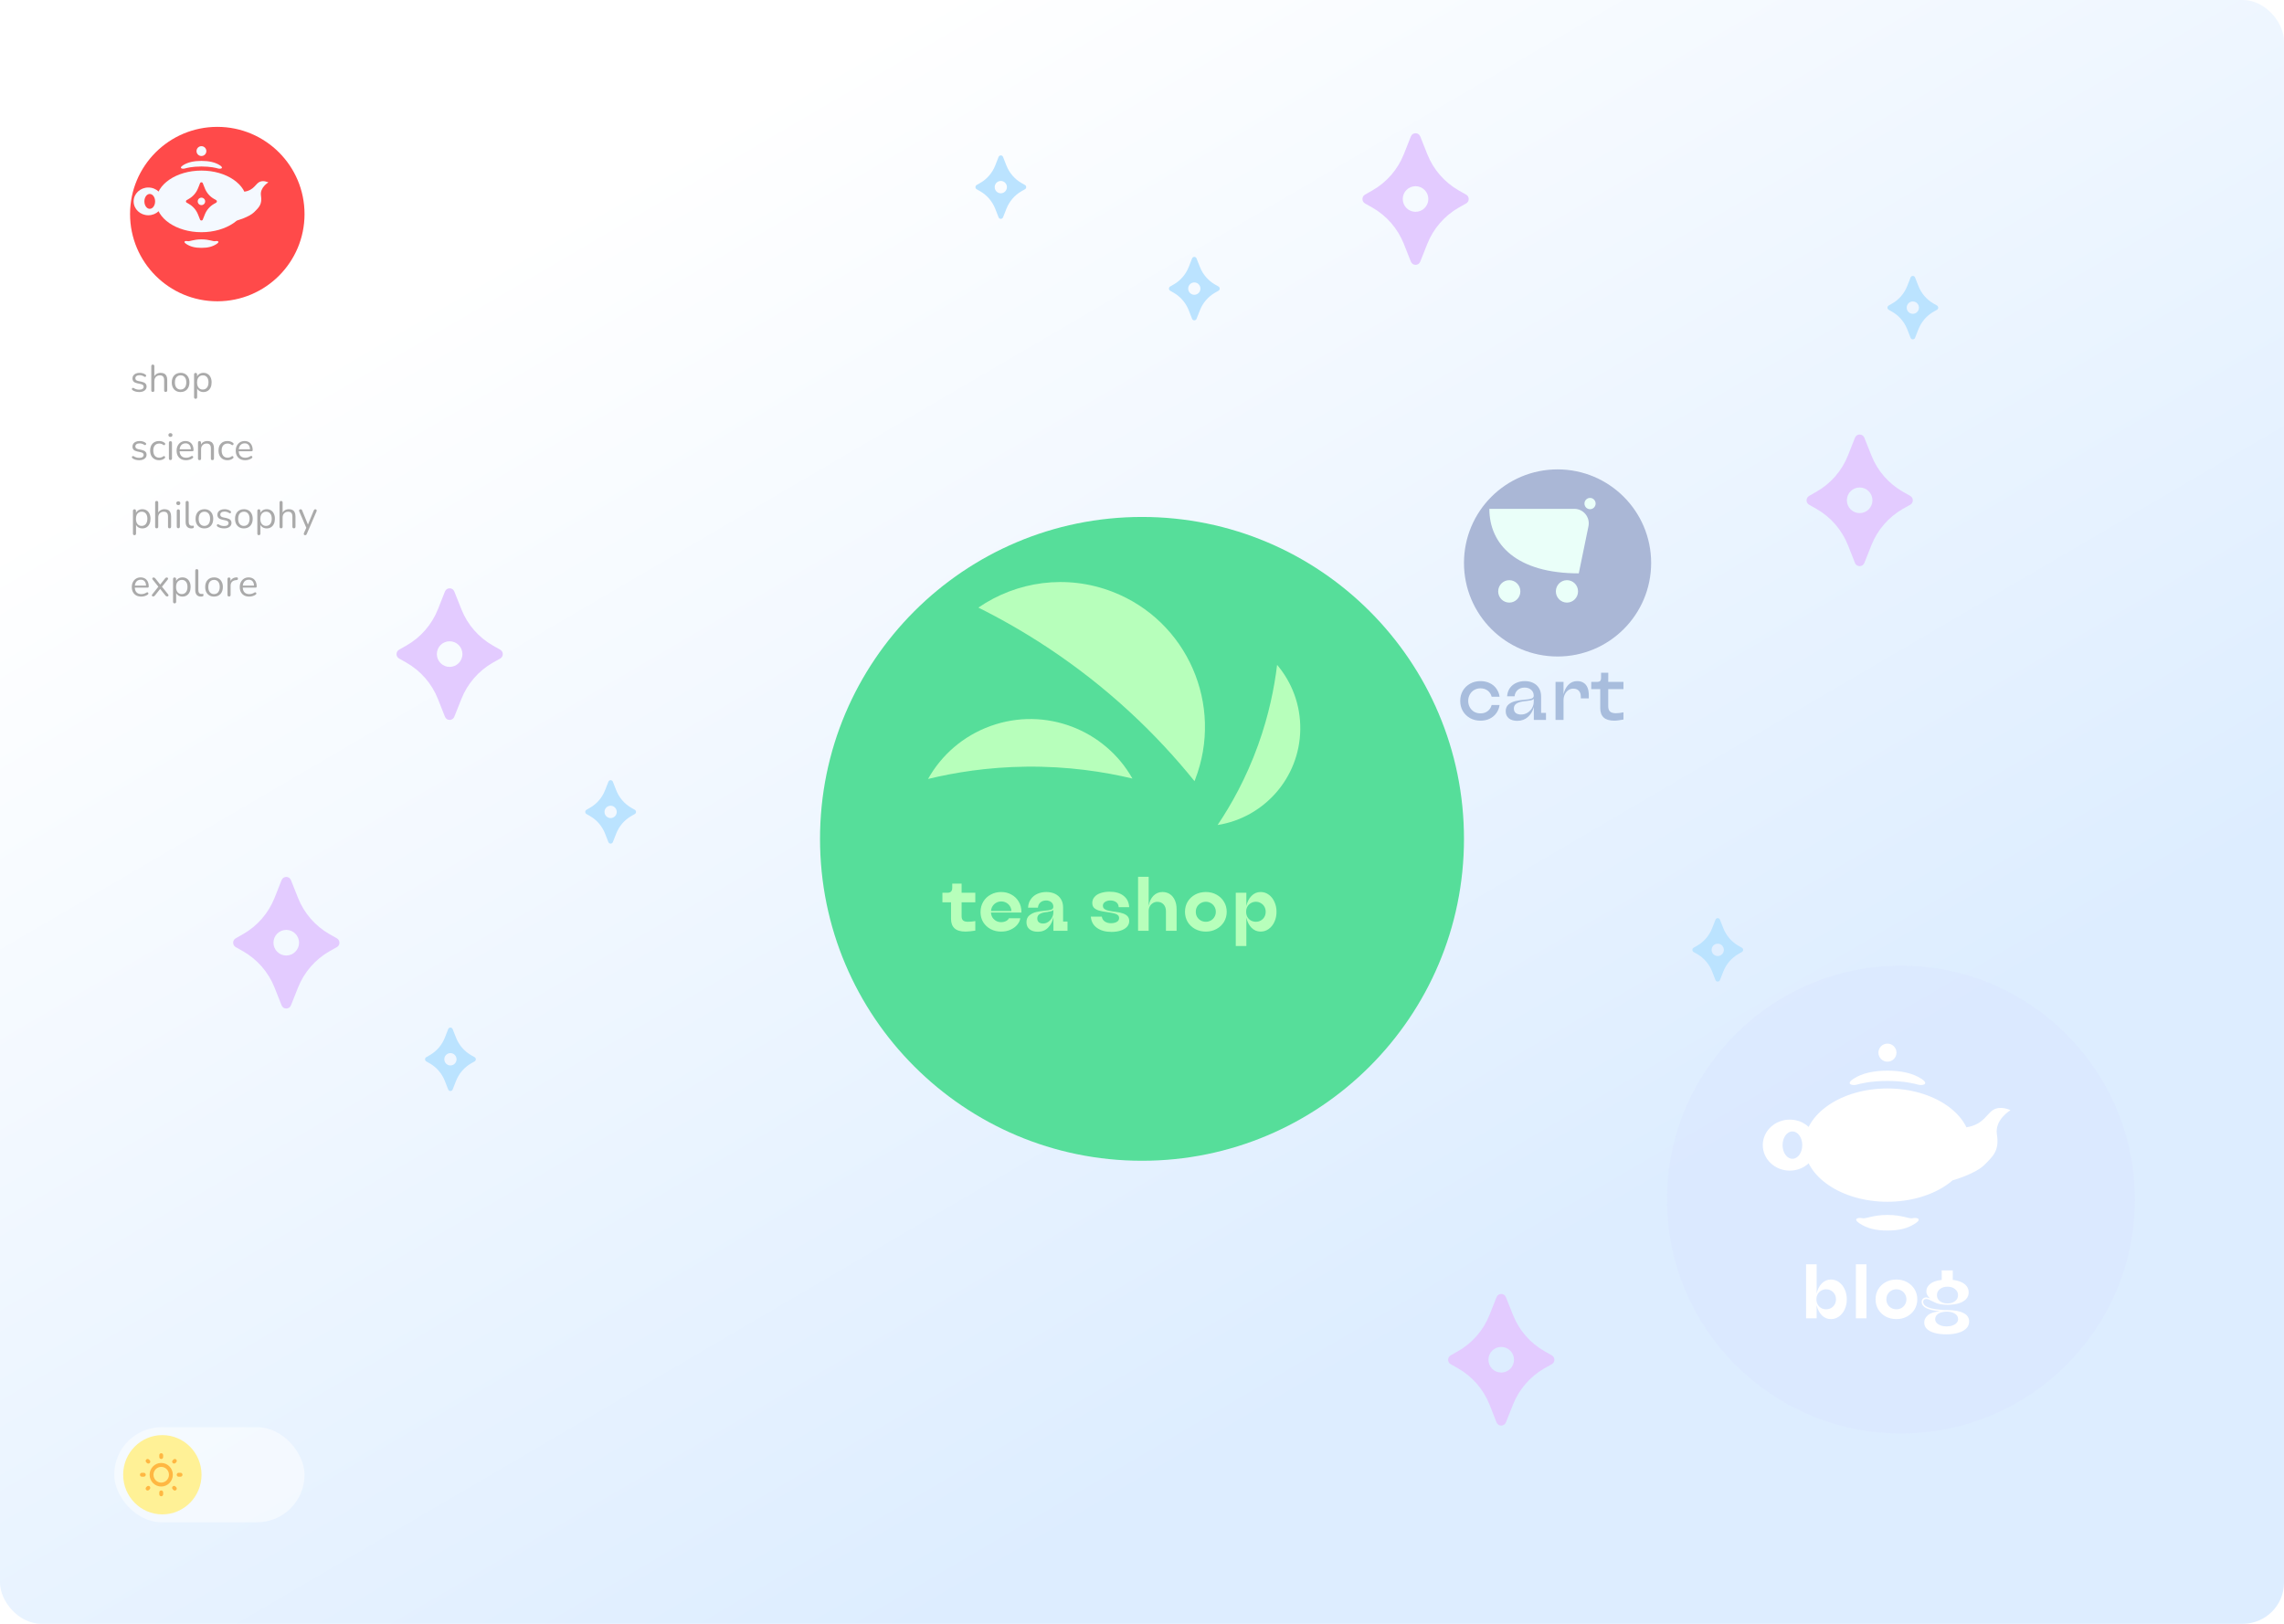 <svg width="1440" height="1024" viewBox="0 0 1440 1024" fill="none" xmlns="http://www.w3.org/2000/svg">
<rect width="1440" height="1024" rx="26" fill="url(#paint0_linear_1_3)"/>
<g filter="url(#filter0_ii_1_3)">
<path d="M127 182C157.376 182 182 157.376 182 127C182 96.624 157.376 72 127 72C96.624 72 72 96.624 72 127C72 157.376 96.624 182 127 182Z" fill="#FF4A4A"/>
</g>
<path d="M127 129.35C128.298 129.35 129.35 128.298 129.35 127C129.35 125.702 128.298 124.65 127 124.65C125.702 124.65 124.65 125.702 124.65 127C124.65 128.298 125.702 129.35 127 129.35Z" fill="#F4F9FF"/>
<path d="M127 107.57C111.25 107.57 98.47 116.27 98.47 127C98.47 137.73 111.24 146.43 127 146.43C142.76 146.43 155.53 137.73 155.53 127C155.53 116.27 142.76 107.57 127 107.57ZM136.29 127.8L134.94 128.57C132.31 130.07 130.27 132.41 129.15 135.22L127.85 138.48C127.54 139.26 126.44 139.26 126.13 138.48L124.83 135.22C123.71 132.41 121.67 130.06 119.04 128.57L117.69 127.8C117.07 127.45 117.07 126.55 117.69 126.2L119.04 125.43C121.67 123.93 123.71 121.59 124.83 118.78L126.13 115.52C126.44 114.74 127.54 114.74 127.85 115.52L129.15 118.78C130.27 121.59 132.31 123.94 134.94 125.43L136.29 126.2C136.91 126.55 136.91 127.45 136.29 127.8Z" fill="#F4F9FF"/>
<path d="M93.5 118.25C88.39 118.25 84.25 122.17 84.25 127C84.25 131.83 88.39 135.75 93.5 135.75C98.61 135.75 102.75 131.83 102.75 127C102.75 122.17 98.61 118.25 93.5 118.25ZM94.41 131.69C92.54 131.69 91.03 129.59 91.03 127C91.03 124.41 92.54 122.31 94.41 122.31C96.28 122.31 97.79 124.41 97.79 127C97.79 129.59 96.28 131.69 94.41 131.69Z" fill="#F4F9FF"/>
<path d="M127 101.46C122.33 101.46 118.35 102.31 115.4 104.22C112.45 106.13 115.03 106.65 116.39 106.28C117.75 105.91 121.18 104.99 127 104.99C132.82 104.99 136.24 105.91 137.61 106.28C138.98 106.65 141.55 106.13 138.6 104.22C135.65 102.31 131.67 101.46 127 101.46Z" fill="#F4F9FF"/>
<path d="M127 156.3C131.1 156.3 133.95 155.56 136.53 153.88C139.11 152.2 136.85 151.75 135.66 152.07C134.47 152.39 132.1 150.95 127 150.95C121.9 150.95 119.54 152.39 118.34 152.07C117.14 151.75 114.89 152.2 117.47 153.88C120.05 155.56 122.9 156.3 127 156.3Z" fill="#F4F9FF"/>
<path d="M127 98.38C128.712 98.38 130.1 96.992 130.1 95.28C130.1 93.568 128.712 92.18 127 92.18C125.288 92.18 123.9 93.568 123.9 95.28C123.9 96.992 125.288 98.38 127 98.38Z" fill="#F4F9FF"/>
<path d="M149.35 139.07C149.35 139.07 157.02 136.97 160.26 133.77C163.5 130.57 165.37 128.71 164.53 123.27C163.76 118.23 169.19 115.02 169.19 115.02C169.19 115.02 165.7 113.25 163.1 115.02C160.5 116.79 159.42 121.11 151.07 121.11C142.72 121.11 149.34 139.08 149.34 139.08L149.35 139.07Z" fill="#F4F9FF"/>
<path d="M87.76 247.216C87.04 247.216 86.312 247.128 85.576 246.952C84.856 246.776 84.184 246.472 83.56 246.04C83.4 245.928 83.288 245.8 83.224 245.656C83.16 245.496 83.136 245.344 83.152 245.2C83.184 245.04 83.248 244.904 83.344 244.792C83.456 244.68 83.584 244.616 83.728 244.6C83.888 244.568 84.064 244.6 84.256 244.696C84.88 245.08 85.48 245.352 86.056 245.512C86.648 245.656 87.232 245.728 87.808 245.728C88.72 245.728 89.408 245.56 89.872 245.224C90.336 244.888 90.568 244.432 90.568 243.856C90.568 243.408 90.416 243.056 90.112 242.8C89.808 242.528 89.328 242.32 88.672 242.176L86.488 241.696C85.48 241.488 84.728 241.128 84.232 240.616C83.752 240.104 83.512 239.44 83.512 238.624C83.512 237.904 83.696 237.288 84.064 236.776C84.448 236.248 84.984 235.84 85.672 235.552C86.36 235.264 87.16 235.12 88.072 235.12C88.776 235.12 89.44 235.216 90.064 235.408C90.704 235.584 91.28 235.872 91.792 236.272C91.952 236.384 92.056 236.52 92.104 236.68C92.168 236.824 92.176 236.976 92.128 237.136C92.096 237.28 92.024 237.408 91.912 237.52C91.8 237.616 91.664 237.672 91.504 237.688C91.344 237.704 91.176 237.656 91 237.544C90.52 237.224 90.032 236.992 89.536 236.848C89.04 236.688 88.552 236.608 88.072 236.608C87.176 236.608 86.496 236.784 86.032 237.136C85.568 237.488 85.336 237.952 85.336 238.528C85.336 238.976 85.48 239.344 85.768 239.632C86.056 239.92 86.504 240.128 87.112 240.256L89.296 240.712C90.336 240.936 91.112 241.296 91.624 241.792C92.152 242.272 92.416 242.928 92.416 243.76C92.416 244.816 91.992 245.656 91.144 246.28C90.296 246.904 89.168 247.216 87.76 247.216ZM96.339 247.168C96.019 247.168 95.779 247.08 95.619 246.904C95.459 246.728 95.379 246.48 95.379 246.16V230.896C95.379 230.576 95.459 230.336 95.619 230.176C95.779 230 96.019 229.912 96.339 229.912C96.643 229.912 96.883 230 97.059 230.176C97.235 230.336 97.323 230.576 97.323 230.896V237.928H97.011C97.347 237 97.891 236.304 98.643 235.84C99.411 235.36 100.291 235.12 101.283 235.12C102.211 235.12 102.979 235.288 103.587 235.624C104.211 235.96 104.675 236.472 104.979 237.16C105.283 237.832 105.435 238.688 105.435 239.728V246.16C105.435 246.48 105.347 246.728 105.171 246.904C105.011 247.08 104.779 247.168 104.475 247.168C104.155 247.168 103.907 247.08 103.731 246.904C103.571 246.728 103.491 246.48 103.491 246.16V239.848C103.491 238.76 103.275 237.968 102.843 237.472C102.427 236.96 101.755 236.704 100.827 236.704C99.755 236.704 98.899 237.04 98.259 237.712C97.635 238.368 97.323 239.248 97.323 240.352V246.16C97.323 246.832 96.995 247.168 96.339 247.168ZM113.867 247.216C112.731 247.216 111.747 246.968 110.915 246.472C110.083 245.976 109.435 245.28 108.971 244.384C108.523 243.472 108.299 242.4 108.299 241.168C108.299 240.24 108.427 239.408 108.683 238.672C108.939 237.92 109.315 237.28 109.811 236.752C110.307 236.224 110.891 235.824 111.563 235.552C112.251 235.264 113.019 235.12 113.867 235.12C115.003 235.12 115.987 235.368 116.819 235.864C117.651 236.36 118.291 237.064 118.739 237.976C119.203 238.872 119.435 239.936 119.435 241.168C119.435 242.096 119.307 242.928 119.051 243.664C118.795 244.4 118.419 245.04 117.923 245.584C117.427 246.112 116.835 246.52 116.147 246.808C115.475 247.08 114.715 247.216 113.867 247.216ZM113.867 245.656C114.587 245.656 115.219 245.48 115.763 245.128C116.307 244.776 116.723 244.264 117.011 243.592C117.315 242.92 117.467 242.112 117.467 241.168C117.467 239.712 117.139 238.6 116.483 237.832C115.843 237.064 114.971 236.68 113.867 236.68C113.131 236.68 112.491 236.856 111.947 237.208C111.419 237.544 111.003 238.048 110.699 238.72C110.411 239.376 110.267 240.192 110.267 241.168C110.267 242.608 110.595 243.72 111.251 244.504C111.907 245.272 112.779 245.656 113.867 245.656ZM123.315 251.488C122.995 251.488 122.755 251.4 122.595 251.224C122.435 251.064 122.355 250.824 122.355 250.504V236.152C122.355 235.832 122.435 235.592 122.595 235.432C122.755 235.256 122.987 235.168 123.291 235.168C123.611 235.168 123.851 235.256 124.011 235.432C124.187 235.592 124.275 235.832 124.275 236.152V238.432L124.011 238.096C124.267 237.184 124.771 236.464 125.523 235.936C126.291 235.392 127.203 235.12 128.259 235.12C129.299 235.12 130.203 235.368 130.971 235.864C131.755 236.344 132.355 237.04 132.771 237.952C133.203 238.848 133.419 239.92 133.419 241.168C133.419 242.4 133.203 243.472 132.771 244.384C132.355 245.28 131.763 245.976 130.995 246.472C130.227 246.968 129.315 247.216 128.259 247.216C127.203 247.216 126.299 246.952 125.547 246.424C124.795 245.88 124.283 245.16 124.011 244.264H124.299V250.504C124.299 250.824 124.211 251.064 124.035 251.224C123.859 251.4 123.619 251.488 123.315 251.488ZM127.851 245.656C128.587 245.656 129.219 245.48 129.747 245.128C130.291 244.776 130.707 244.264 130.995 243.592C131.299 242.92 131.451 242.112 131.451 241.168C131.451 239.712 131.123 238.6 130.467 237.832C129.827 237.064 128.955 236.68 127.851 236.68C127.131 236.68 126.499 236.856 125.955 237.208C125.411 237.544 124.987 238.048 124.683 238.72C124.395 239.376 124.251 240.192 124.251 241.168C124.251 242.608 124.579 243.72 125.235 244.504C125.891 245.272 126.763 245.656 127.851 245.656Z" fill="#AAAAAA"/>
<path d="M87.76 290.216C87.04 290.216 86.312 290.128 85.576 289.952C84.856 289.776 84.184 289.472 83.56 289.04C83.4 288.928 83.288 288.8 83.224 288.656C83.16 288.496 83.136 288.344 83.152 288.2C83.184 288.04 83.248 287.904 83.344 287.792C83.456 287.68 83.584 287.616 83.728 287.6C83.888 287.568 84.064 287.6 84.256 287.696C84.88 288.08 85.48 288.352 86.056 288.512C86.648 288.656 87.232 288.728 87.808 288.728C88.72 288.728 89.408 288.56 89.872 288.224C90.336 287.888 90.568 287.432 90.568 286.856C90.568 286.408 90.416 286.056 90.112 285.8C89.808 285.528 89.328 285.32 88.672 285.176L86.488 284.696C85.48 284.488 84.728 284.128 84.232 283.616C83.752 283.104 83.512 282.44 83.512 281.624C83.512 280.904 83.696 280.288 84.064 279.776C84.448 279.248 84.984 278.84 85.672 278.552C86.36 278.264 87.16 278.12 88.072 278.12C88.776 278.12 89.44 278.216 90.064 278.408C90.704 278.584 91.28 278.872 91.792 279.272C91.952 279.384 92.056 279.52 92.104 279.68C92.168 279.824 92.176 279.976 92.128 280.136C92.096 280.28 92.024 280.408 91.912 280.52C91.8 280.616 91.664 280.672 91.504 280.688C91.344 280.704 91.176 280.656 91 280.544C90.52 280.224 90.032 279.992 89.536 279.848C89.04 279.688 88.552 279.608 88.072 279.608C87.176 279.608 86.496 279.784 86.032 280.136C85.568 280.488 85.336 280.952 85.336 281.528C85.336 281.976 85.48 282.344 85.768 282.632C86.056 282.92 86.504 283.128 87.112 283.256L89.296 283.712C90.336 283.936 91.112 284.296 91.624 284.792C92.152 285.272 92.416 285.928 92.416 286.76C92.416 287.816 91.992 288.656 91.144 289.28C90.296 289.904 89.168 290.216 87.76 290.216ZM100.323 290.216C99.155 290.216 98.147 289.96 97.299 289.448C96.451 288.936 95.795 288.224 95.331 287.312C94.883 286.384 94.659 285.312 94.659 284.096C94.659 283.168 94.787 282.336 95.043 281.6C95.299 280.864 95.675 280.24 96.171 279.728C96.667 279.2 97.259 278.8 97.947 278.528C98.651 278.256 99.443 278.12 100.323 278.12C100.899 278.12 101.499 278.208 102.123 278.384C102.747 278.56 103.315 278.864 103.827 279.296C103.987 279.408 104.091 279.544 104.139 279.704C104.187 279.864 104.187 280.024 104.139 280.184C104.091 280.328 104.011 280.456 103.899 280.568C103.787 280.664 103.643 280.72 103.467 280.736C103.307 280.752 103.139 280.696 102.963 280.568C102.547 280.248 102.123 280.024 101.691 279.896C101.259 279.768 100.843 279.704 100.443 279.704C99.819 279.704 99.275 279.808 98.811 280.016C98.347 280.208 97.955 280.488 97.635 280.856C97.315 281.224 97.067 281.68 96.891 282.224C96.731 282.768 96.651 283.4 96.651 284.12C96.651 285.512 96.979 286.616 97.635 287.432C98.291 288.232 99.227 288.632 100.443 288.632C100.843 288.632 101.251 288.568 101.667 288.44C102.099 288.312 102.531 288.088 102.963 287.768C103.139 287.64 103.307 287.584 103.467 287.6C103.627 287.616 103.763 287.68 103.875 287.792C103.987 287.888 104.059 288.016 104.091 288.176C104.139 288.336 104.139 288.496 104.091 288.656C104.043 288.8 103.939 288.928 103.779 289.04C103.267 289.456 102.707 289.76 102.099 289.952C101.491 290.128 100.899 290.216 100.323 290.216ZM107.448 290.12C107.128 290.12 106.888 290.032 106.728 289.856C106.568 289.664 106.488 289.4 106.488 289.064V279.248C106.488 278.912 106.568 278.656 106.728 278.48C106.888 278.304 107.128 278.216 107.448 278.216C107.752 278.216 107.992 278.304 108.168 278.48C108.344 278.656 108.432 278.912 108.432 279.248V289.064C108.432 289.4 108.344 289.664 108.168 289.856C108.008 290.032 107.768 290.12 107.448 290.12ZM107.448 275.528C107.048 275.528 106.736 275.424 106.512 275.216C106.288 274.992 106.176 274.696 106.176 274.328C106.176 273.944 106.288 273.656 106.512 273.464C106.736 273.256 107.048 273.152 107.448 273.152C107.864 273.152 108.176 273.256 108.384 273.464C108.608 273.656 108.72 273.944 108.72 274.328C108.72 274.696 108.608 274.992 108.384 275.216C108.176 275.424 107.864 275.528 107.448 275.528ZM117.322 290.216C116.09 290.216 115.026 289.976 114.13 289.496C113.25 289 112.562 288.304 112.066 287.408C111.586 286.512 111.346 285.44 111.346 284.192C111.346 282.976 111.586 281.92 112.066 281.024C112.546 280.112 113.202 279.4 114.034 278.888C114.882 278.376 115.858 278.12 116.962 278.12C117.746 278.12 118.45 278.256 119.074 278.528C119.698 278.784 120.226 279.16 120.658 279.656C121.106 280.152 121.442 280.752 121.666 281.456C121.906 282.16 122.026 282.952 122.026 283.832C122.026 284.088 121.954 284.28 121.81 284.408C121.666 284.52 121.458 284.576 121.186 284.576H112.834V283.304H120.73L120.346 283.616C120.346 282.752 120.218 282.024 119.962 281.432C119.706 280.824 119.33 280.36 118.834 280.04C118.354 279.72 117.746 279.56 117.01 279.56C116.194 279.56 115.498 279.752 114.922 280.136C114.362 280.504 113.938 281.024 113.65 281.696C113.362 282.352 113.218 283.12 113.218 284V284.144C113.218 285.616 113.57 286.736 114.274 287.504C114.994 288.272 116.01 288.656 117.322 288.656C117.866 288.656 118.402 288.584 118.93 288.44C119.474 288.296 120.002 288.056 120.514 287.72C120.738 287.576 120.938 287.512 121.114 287.528C121.306 287.528 121.458 287.584 121.57 287.696C121.682 287.792 121.754 287.92 121.786 288.08C121.834 288.224 121.818 288.384 121.738 288.56C121.674 288.736 121.538 288.888 121.33 289.016C120.802 289.4 120.178 289.696 119.458 289.904C118.738 290.112 118.026 290.216 117.322 290.216ZM125.8 290.168C125.48 290.168 125.24 290.08 125.08 289.904C124.92 289.728 124.84 289.48 124.84 289.16V279.152C124.84 278.832 124.92 278.592 125.08 278.432C125.24 278.256 125.472 278.168 125.776 278.168C126.08 278.168 126.312 278.256 126.472 278.432C126.648 278.592 126.736 278.832 126.736 279.152V281.216L126.472 280.928C126.808 280 127.352 279.304 128.104 278.84C128.872 278.36 129.752 278.12 130.744 278.12C131.672 278.12 132.44 278.288 133.048 278.624C133.672 278.96 134.136 279.472 134.44 280.16C134.744 280.832 134.896 281.688 134.896 282.728V289.16C134.896 289.48 134.808 289.728 134.632 289.904C134.472 290.08 134.24 290.168 133.936 290.168C133.616 290.168 133.368 290.08 133.192 289.904C133.032 289.728 132.952 289.48 132.952 289.16V282.848C132.952 281.76 132.736 280.968 132.304 280.472C131.888 279.96 131.216 279.704 130.288 279.704C129.216 279.704 128.36 280.04 127.72 280.712C127.096 281.368 126.784 282.248 126.784 283.352V289.16C126.784 289.832 126.456 290.168 125.8 290.168ZM143.424 290.216C142.256 290.216 141.248 289.96 140.4 289.448C139.552 288.936 138.896 288.224 138.432 287.312C137.984 286.384 137.76 285.312 137.76 284.096C137.76 283.168 137.888 282.336 138.144 281.6C138.4 280.864 138.776 280.24 139.272 279.728C139.768 279.2 140.36 278.8 141.048 278.528C141.752 278.256 142.544 278.12 143.424 278.12C144 278.12 144.6 278.208 145.224 278.384C145.848 278.56 146.416 278.864 146.928 279.296C147.088 279.408 147.192 279.544 147.24 279.704C147.288 279.864 147.288 280.024 147.24 280.184C147.192 280.328 147.112 280.456 147 280.568C146.888 280.664 146.744 280.72 146.568 280.736C146.408 280.752 146.24 280.696 146.064 280.568C145.648 280.248 145.224 280.024 144.792 279.896C144.36 279.768 143.944 279.704 143.544 279.704C142.92 279.704 142.376 279.808 141.912 280.016C141.448 280.208 141.056 280.488 140.736 280.856C140.416 281.224 140.168 281.68 139.992 282.224C139.832 282.768 139.752 283.4 139.752 284.12C139.752 285.512 140.08 286.616 140.736 287.432C141.392 288.232 142.328 288.632 143.544 288.632C143.944 288.632 144.352 288.568 144.768 288.44C145.2 288.312 145.632 288.088 146.064 287.768C146.24 287.64 146.408 287.584 146.568 287.6C146.728 287.616 146.864 287.68 146.976 287.792C147.088 287.888 147.16 288.016 147.192 288.176C147.24 288.336 147.24 288.496 147.192 288.656C147.144 288.8 147.04 288.928 146.88 289.04C146.368 289.456 145.808 289.76 145.2 289.952C144.592 290.128 144 290.216 143.424 290.216ZM154.611 290.216C153.379 290.216 152.315 289.976 151.419 289.496C150.539 289 149.851 288.304 149.355 287.408C148.875 286.512 148.635 285.44 148.635 284.192C148.635 282.976 148.875 281.92 149.355 281.024C149.835 280.112 150.491 279.4 151.323 278.888C152.171 278.376 153.147 278.12 154.251 278.12C155.035 278.12 155.739 278.256 156.363 278.528C156.987 278.784 157.515 279.16 157.947 279.656C158.395 280.152 158.731 280.752 158.955 281.456C159.195 282.16 159.315 282.952 159.315 283.832C159.315 284.088 159.243 284.28 159.099 284.408C158.955 284.52 158.747 284.576 158.475 284.576H150.123V283.304H158.019L157.635 283.616C157.635 282.752 157.507 282.024 157.251 281.432C156.995 280.824 156.619 280.36 156.123 280.04C155.643 279.72 155.035 279.56 154.299 279.56C153.483 279.56 152.787 279.752 152.211 280.136C151.651 280.504 151.227 281.024 150.939 281.696C150.651 282.352 150.507 283.12 150.507 284V284.144C150.507 285.616 150.859 286.736 151.563 287.504C152.283 288.272 153.299 288.656 154.611 288.656C155.155 288.656 155.691 288.584 156.219 288.44C156.763 288.296 157.291 288.056 157.803 287.72C158.027 287.576 158.227 287.512 158.403 287.528C158.595 287.528 158.747 287.584 158.859 287.696C158.971 287.792 159.043 287.92 159.075 288.08C159.123 288.224 159.107 288.384 159.027 288.56C158.963 288.736 158.827 288.888 158.619 289.016C158.091 289.4 157.467 289.696 156.747 289.904C156.027 290.112 155.315 290.216 154.611 290.216Z" fill="#AAAAAA"/>
<path d="M84.784 337.488C84.464 337.488 84.224 337.4 84.064 337.224C83.904 337.064 83.824 336.824 83.824 336.504V322.152C83.824 321.832 83.904 321.592 84.064 321.432C84.224 321.256 84.456 321.168 84.76 321.168C85.08 321.168 85.32 321.256 85.48 321.432C85.656 321.592 85.744 321.832 85.744 322.152V324.432L85.48 324.096C85.736 323.184 86.24 322.464 86.992 321.936C87.76 321.392 88.672 321.12 89.728 321.12C90.768 321.12 91.672 321.368 92.44 321.864C93.224 322.344 93.824 323.04 94.24 323.952C94.672 324.848 94.888 325.92 94.888 327.168C94.888 328.4 94.672 329.472 94.24 330.384C93.824 331.28 93.232 331.976 92.464 332.472C91.696 332.968 90.784 333.216 89.728 333.216C88.672 333.216 87.768 332.952 87.016 332.424C86.264 331.88 85.752 331.16 85.48 330.264H85.768V336.504C85.768 336.824 85.68 337.064 85.504 337.224C85.328 337.4 85.088 337.488 84.784 337.488ZM89.32 331.656C90.056 331.656 90.688 331.48 91.216 331.128C91.76 330.776 92.176 330.264 92.464 329.592C92.768 328.92 92.92 328.112 92.92 327.168C92.92 325.712 92.592 324.6 91.936 323.832C91.296 323.064 90.424 322.68 89.32 322.68C88.6 322.68 87.968 322.856 87.424 323.208C86.88 323.544 86.456 324.048 86.152 324.72C85.864 325.376 85.72 326.192 85.72 327.168C85.72 328.608 86.048 329.72 86.704 330.504C87.36 331.272 88.232 331.656 89.32 331.656ZM98.776 333.168C98.456 333.168 98.216 333.08 98.056 332.904C97.896 332.728 97.816 332.48 97.816 332.16V316.896C97.816 316.576 97.896 316.336 98.056 316.176C98.216 316 98.456 315.912 98.776 315.912C99.08 315.912 99.32 316 99.496 316.176C99.672 316.336 99.76 316.576 99.76 316.896V323.928H99.448C99.784 323 100.328 322.304 101.08 321.84C101.848 321.36 102.728 321.12 103.72 321.12C104.648 321.12 105.416 321.288 106.024 321.624C106.648 321.96 107.112 322.472 107.416 323.16C107.72 323.832 107.872 324.688 107.872 325.728V332.16C107.872 332.48 107.784 332.728 107.608 332.904C107.448 333.08 107.216 333.168 106.912 333.168C106.592 333.168 106.344 333.08 106.168 332.904C106.008 332.728 105.928 332.48 105.928 332.16V325.848C105.928 324.76 105.712 323.968 105.28 323.472C104.864 322.96 104.192 322.704 103.264 322.704C102.192 322.704 101.336 323.04 100.696 323.712C100.072 324.368 99.76 325.248 99.76 326.352V332.16C99.76 332.832 99.432 333.168 98.776 333.168ZM112.417 333.12C112.097 333.12 111.857 333.032 111.697 332.856C111.537 332.664 111.457 332.4 111.457 332.064V322.248C111.457 321.912 111.537 321.656 111.697 321.48C111.857 321.304 112.097 321.216 112.417 321.216C112.721 321.216 112.961 321.304 113.137 321.48C113.313 321.656 113.401 321.912 113.401 322.248V332.064C113.401 332.4 113.313 332.664 113.137 332.856C112.977 333.032 112.737 333.12 112.417 333.12ZM112.417 318.528C112.017 318.528 111.705 318.424 111.481 318.216C111.257 317.992 111.145 317.696 111.145 317.328C111.145 316.944 111.257 316.656 111.481 316.464C111.705 316.256 112.017 316.152 112.417 316.152C112.833 316.152 113.145 316.256 113.353 316.464C113.577 316.656 113.689 316.944 113.689 317.328C113.689 317.696 113.577 317.992 113.353 318.216C113.145 318.424 112.833 318.528 112.417 318.528ZM120.587 333.216C119.435 333.216 118.555 332.864 117.947 332.16C117.339 331.456 117.035 330.448 117.035 329.136V316.896C117.035 316.576 117.115 316.336 117.275 316.176C117.435 316 117.675 315.912 117.995 315.912C118.299 315.912 118.539 316 118.715 316.176C118.891 316.336 118.979 316.576 118.979 316.896V328.992C118.979 329.856 119.147 330.504 119.483 330.936C119.835 331.352 120.347 331.56 121.019 331.56C121.163 331.56 121.291 331.552 121.403 331.536C121.515 331.52 121.627 331.512 121.739 331.512C121.915 331.496 122.035 331.536 122.099 331.632C122.179 331.728 122.219 331.92 122.219 332.208C122.219 332.496 122.155 332.712 122.027 332.856C121.899 333 121.691 333.096 121.403 333.144C121.275 333.16 121.139 333.176 120.995 333.192C120.851 333.208 120.715 333.216 120.587 333.216ZM128.867 333.216C127.731 333.216 126.747 332.968 125.915 332.472C125.083 331.976 124.435 331.28 123.971 330.384C123.523 329.472 123.299 328.4 123.299 327.168C123.299 326.24 123.427 325.408 123.683 324.672C123.939 323.92 124.315 323.28 124.811 322.752C125.307 322.224 125.891 321.824 126.563 321.552C127.251 321.264 128.019 321.12 128.867 321.12C130.003 321.12 130.987 321.368 131.819 321.864C132.651 322.36 133.291 323.064 133.739 323.976C134.203 324.872 134.435 325.936 134.435 327.168C134.435 328.096 134.307 328.928 134.051 329.664C133.795 330.4 133.419 331.04 132.923 331.584C132.427 332.112 131.835 332.52 131.147 332.808C130.475 333.08 129.715 333.216 128.867 333.216ZM128.867 331.656C129.587 331.656 130.219 331.48 130.763 331.128C131.307 330.776 131.723 330.264 132.011 329.592C132.315 328.92 132.467 328.112 132.467 327.168C132.467 325.712 132.139 324.6 131.483 323.832C130.843 323.064 129.971 322.68 128.867 322.68C128.131 322.68 127.491 322.856 126.947 323.208C126.419 323.544 126.003 324.048 125.699 324.72C125.411 325.376 125.267 326.192 125.267 327.168C125.267 328.608 125.595 329.72 126.251 330.504C126.907 331.272 127.779 331.656 128.867 331.656ZM141.291 333.216C140.571 333.216 139.843 333.128 139.107 332.952C138.387 332.776 137.715 332.472 137.091 332.04C136.931 331.928 136.819 331.8 136.755 331.656C136.691 331.496 136.667 331.344 136.683 331.2C136.715 331.04 136.779 330.904 136.875 330.792C136.987 330.68 137.115 330.616 137.259 330.6C137.419 330.568 137.595 330.6 137.787 330.696C138.411 331.08 139.011 331.352 139.587 331.512C140.179 331.656 140.763 331.728 141.339 331.728C142.251 331.728 142.939 331.56 143.403 331.224C143.867 330.888 144.099 330.432 144.099 329.856C144.099 329.408 143.947 329.056 143.643 328.8C143.339 328.528 142.859 328.32 142.203 328.176L140.019 327.696C139.011 327.488 138.259 327.128 137.763 326.616C137.283 326.104 137.043 325.44 137.043 324.624C137.043 323.904 137.227 323.288 137.595 322.776C137.979 322.248 138.515 321.84 139.203 321.552C139.891 321.264 140.691 321.12 141.603 321.12C142.307 321.12 142.971 321.216 143.595 321.408C144.235 321.584 144.811 321.872 145.323 322.272C145.483 322.384 145.587 322.52 145.635 322.68C145.699 322.824 145.707 322.976 145.659 323.136C145.627 323.28 145.555 323.408 145.443 323.52C145.331 323.616 145.195 323.672 145.035 323.688C144.875 323.704 144.707 323.656 144.531 323.544C144.051 323.224 143.563 322.992 143.067 322.848C142.571 322.688 142.083 322.608 141.603 322.608C140.707 322.608 140.027 322.784 139.563 323.136C139.099 323.488 138.867 323.952 138.867 324.528C138.867 324.976 139.011 325.344 139.299 325.632C139.587 325.92 140.035 326.128 140.643 326.256L142.827 326.712C143.867 326.936 144.643 327.296 145.155 327.792C145.683 328.272 145.947 328.928 145.947 329.76C145.947 330.816 145.523 331.656 144.675 332.28C143.827 332.904 142.699 333.216 141.291 333.216ZM153.758 333.216C152.622 333.216 151.638 332.968 150.806 332.472C149.974 331.976 149.326 331.28 148.862 330.384C148.414 329.472 148.19 328.4 148.19 327.168C148.19 326.24 148.318 325.408 148.574 324.672C148.83 323.92 149.206 323.28 149.702 322.752C150.198 322.224 150.782 321.824 151.454 321.552C152.142 321.264 152.91 321.12 153.758 321.12C154.894 321.12 155.878 321.368 156.71 321.864C157.542 322.36 158.182 323.064 158.63 323.976C159.094 324.872 159.326 325.936 159.326 327.168C159.326 328.096 159.198 328.928 158.942 329.664C158.686 330.4 158.31 331.04 157.814 331.584C157.318 332.112 156.726 332.52 156.038 332.808C155.366 333.08 154.606 333.216 153.758 333.216ZM153.758 331.656C154.478 331.656 155.11 331.48 155.654 331.128C156.198 330.776 156.614 330.264 156.902 329.592C157.206 328.92 157.358 328.112 157.358 327.168C157.358 325.712 157.03 324.6 156.374 323.832C155.734 323.064 154.862 322.68 153.758 322.68C153.022 322.68 152.382 322.856 151.838 323.208C151.31 323.544 150.894 324.048 150.59 324.72C150.302 325.376 150.158 326.192 150.158 327.168C150.158 328.608 150.486 329.72 151.142 330.504C151.798 331.272 152.67 331.656 153.758 331.656ZM163.206 337.488C162.886 337.488 162.646 337.4 162.486 337.224C162.326 337.064 162.246 336.824 162.246 336.504V322.152C162.246 321.832 162.326 321.592 162.486 321.432C162.646 321.256 162.878 321.168 163.182 321.168C163.502 321.168 163.742 321.256 163.902 321.432C164.078 321.592 164.166 321.832 164.166 322.152V324.432L163.902 324.096C164.158 323.184 164.662 322.464 165.414 321.936C166.182 321.392 167.094 321.12 168.15 321.12C169.19 321.12 170.094 321.368 170.862 321.864C171.646 322.344 172.246 323.04 172.662 323.952C173.094 324.848 173.31 325.92 173.31 327.168C173.31 328.4 173.094 329.472 172.662 330.384C172.246 331.28 171.654 331.976 170.886 332.472C170.118 332.968 169.206 333.216 168.15 333.216C167.094 333.216 166.19 332.952 165.438 332.424C164.686 331.88 164.174 331.16 163.902 330.264H164.19V336.504C164.19 336.824 164.102 337.064 163.926 337.224C163.75 337.4 163.51 337.488 163.206 337.488ZM167.742 331.656C168.478 331.656 169.11 331.48 169.638 331.128C170.182 330.776 170.598 330.264 170.886 329.592C171.19 328.92 171.342 328.112 171.342 327.168C171.342 325.712 171.014 324.6 170.358 323.832C169.718 323.064 168.846 322.68 167.742 322.68C167.022 322.68 166.39 322.856 165.846 323.208C165.302 323.544 164.878 324.048 164.574 324.72C164.286 325.376 164.142 326.192 164.142 327.168C164.142 328.608 164.47 329.72 165.126 330.504C165.782 331.272 166.654 331.656 167.742 331.656ZM177.198 333.168C176.878 333.168 176.638 333.08 176.478 332.904C176.318 332.728 176.238 332.48 176.238 332.16V316.896C176.238 316.576 176.318 316.336 176.478 316.176C176.638 316 176.878 315.912 177.198 315.912C177.502 315.912 177.742 316 177.918 316.176C178.094 316.336 178.182 316.576 178.182 316.896V323.928H177.87C178.206 323 178.75 322.304 179.502 321.84C180.27 321.36 181.15 321.12 182.142 321.12C183.07 321.12 183.838 321.288 184.446 321.624C185.07 321.96 185.534 322.472 185.838 323.16C186.142 323.832 186.294 324.688 186.294 325.728V332.16C186.294 332.48 186.206 332.728 186.03 332.904C185.87 333.08 185.638 333.168 185.334 333.168C185.014 333.168 184.766 333.08 184.59 332.904C184.43 332.728 184.35 332.48 184.35 332.16V325.848C184.35 324.76 184.134 323.968 183.702 323.472C183.286 322.96 182.614 322.704 181.686 322.704C180.614 322.704 179.758 323.04 179.118 323.712C178.494 324.368 178.182 325.248 178.182 326.352V332.16C178.182 332.832 177.854 333.168 177.198 333.168ZM192.354 337.488C192.114 337.488 191.922 337.424 191.778 337.296C191.634 337.168 191.546 336.992 191.514 336.768C191.498 336.56 191.538 336.344 191.634 336.12L193.29 332.4V333.24L188.682 322.536C188.586 322.296 188.554 322.072 188.586 321.864C188.618 321.656 188.714 321.488 188.874 321.36C189.034 321.232 189.258 321.168 189.546 321.168C189.802 321.168 190.002 321.224 190.146 321.336C190.29 321.448 190.418 321.648 190.53 321.936L194.466 331.584H193.818L197.802 321.936C197.93 321.648 198.066 321.448 198.21 321.336C198.354 321.224 198.562 321.168 198.834 321.168C199.09 321.168 199.282 321.232 199.41 321.36C199.554 321.488 199.634 321.656 199.65 321.864C199.682 322.056 199.65 322.272 199.554 322.512L193.41 336.72C193.282 337.008 193.138 337.208 192.978 337.32C192.834 337.432 192.626 337.488 192.354 337.488Z" fill="#AAAAAA"/>
<path d="M89.08 376.216C87.848 376.216 86.784 375.976 85.888 375.496C85.008 375 84.32 374.304 83.824 373.408C83.344 372.512 83.104 371.44 83.104 370.192C83.104 368.976 83.344 367.92 83.824 367.024C84.304 366.112 84.96 365.4 85.792 364.888C86.64 364.376 87.616 364.12 88.72 364.12C89.504 364.12 90.208 364.256 90.832 364.528C91.456 364.784 91.984 365.16 92.416 365.656C92.864 366.152 93.2 366.752 93.424 367.456C93.664 368.16 93.784 368.952 93.784 369.832C93.784 370.088 93.712 370.28 93.568 370.408C93.424 370.52 93.216 370.576 92.944 370.576H84.592V369.304H92.488L92.104 369.616C92.104 368.752 91.976 368.024 91.72 367.432C91.464 366.824 91.088 366.36 90.592 366.04C90.112 365.72 89.504 365.56 88.768 365.56C87.952 365.56 87.256 365.752 86.68 366.136C86.12 366.504 85.696 367.024 85.408 367.696C85.12 368.352 84.976 369.12 84.976 370V370.144C84.976 371.616 85.328 372.736 86.032 373.504C86.752 374.272 87.768 374.656 89.08 374.656C89.624 374.656 90.16 374.584 90.688 374.44C91.232 374.296 91.76 374.056 92.272 373.72C92.496 373.576 92.696 373.512 92.872 373.528C93.064 373.528 93.216 373.584 93.328 373.696C93.44 373.792 93.512 373.92 93.544 374.08C93.592 374.224 93.576 374.384 93.496 374.56C93.432 374.736 93.296 374.888 93.088 375.016C92.56 375.4 91.936 375.696 91.216 375.904C90.496 376.112 89.784 376.216 89.08 376.216ZM96.552 376.144C96.344 376.144 96.16 376.08 96 375.952C95.84 375.824 95.752 375.656 95.736 375.448C95.736 375.224 95.84 374.992 96.048 374.752L100.248 369.472V370.48L96.312 365.56C96.104 365.304 96 365.072 96 364.864C96.016 364.656 96.104 364.488 96.264 364.36C96.424 364.232 96.608 364.168 96.816 364.168C97.056 364.168 97.256 364.216 97.416 364.312C97.592 364.392 97.752 364.528 97.896 364.72L101.328 369.064H100.656L104.112 364.72C104.256 364.528 104.408 364.392 104.568 364.312C104.728 364.216 104.928 364.168 105.168 364.168C105.392 364.168 105.576 364.232 105.72 364.36C105.88 364.488 105.96 364.664 105.96 364.888C105.976 365.096 105.88 365.328 105.672 365.584L101.76 370.432V369.544L105.96 374.752C106.152 374.992 106.24 375.224 106.224 375.448C106.224 375.656 106.144 375.824 105.984 375.952C105.824 376.08 105.632 376.144 105.408 376.144C105.184 376.144 104.984 376.096 104.808 376C104.648 375.92 104.488 375.784 104.328 375.592L100.632 370.936H101.328L97.632 375.592C97.488 375.768 97.328 375.904 97.152 376C96.992 376.096 96.792 376.144 96.552 376.144ZM110.073 380.488C109.753 380.488 109.513 380.4 109.353 380.224C109.193 380.064 109.113 379.824 109.113 379.504V365.152C109.113 364.832 109.193 364.592 109.353 364.432C109.513 364.256 109.745 364.168 110.049 364.168C110.369 364.168 110.609 364.256 110.769 364.432C110.945 364.592 111.033 364.832 111.033 365.152V367.432L110.769 367.096C111.025 366.184 111.529 365.464 112.281 364.936C113.049 364.392 113.961 364.12 115.017 364.12C116.057 364.12 116.961 364.368 117.729 364.864C118.513 365.344 119.113 366.04 119.529 366.952C119.961 367.848 120.177 368.92 120.177 370.168C120.177 371.4 119.961 372.472 119.529 373.384C119.113 374.28 118.521 374.976 117.753 375.472C116.985 375.968 116.073 376.216 115.017 376.216C113.961 376.216 113.057 375.952 112.305 375.424C111.553 374.88 111.041 374.16 110.769 373.264H111.057V379.504C111.057 379.824 110.969 380.064 110.793 380.224C110.617 380.4 110.377 380.488 110.073 380.488ZM114.609 374.656C115.345 374.656 115.977 374.48 116.505 374.128C117.049 373.776 117.465 373.264 117.753 372.592C118.057 371.92 118.209 371.112 118.209 370.168C118.209 368.712 117.881 367.6 117.225 366.832C116.585 366.064 115.713 365.68 114.609 365.68C113.889 365.68 113.257 365.856 112.713 366.208C112.169 366.544 111.745 367.048 111.441 367.72C111.153 368.376 111.009 369.192 111.009 370.168C111.009 371.608 111.337 372.72 111.993 373.504C112.649 374.272 113.521 374.656 114.609 374.656ZM126.657 376.216C125.505 376.216 124.625 375.864 124.017 375.16C123.409 374.456 123.105 373.448 123.105 372.136V359.896C123.105 359.576 123.185 359.336 123.345 359.176C123.505 359 123.745 358.912 124.065 358.912C124.369 358.912 124.609 359 124.785 359.176C124.961 359.336 125.049 359.576 125.049 359.896V371.992C125.049 372.856 125.217 373.504 125.553 373.936C125.905 374.352 126.417 374.56 127.089 374.56C127.233 374.56 127.361 374.552 127.473 374.536C127.585 374.52 127.697 374.512 127.809 374.512C127.985 374.496 128.105 374.536 128.169 374.632C128.249 374.728 128.289 374.92 128.289 375.208C128.289 375.496 128.225 375.712 128.097 375.856C127.969 376 127.761 376.096 127.473 376.144C127.345 376.16 127.209 376.176 127.065 376.192C126.921 376.208 126.785 376.216 126.657 376.216ZM134.938 376.216C133.802 376.216 132.818 375.968 131.986 375.472C131.154 374.976 130.506 374.28 130.042 373.384C129.594 372.472 129.37 371.4 129.37 370.168C129.37 369.24 129.498 368.408 129.754 367.672C130.01 366.92 130.386 366.28 130.882 365.752C131.378 365.224 131.962 364.824 132.634 364.552C133.322 364.264 134.09 364.12 134.938 364.12C136.074 364.12 137.058 364.368 137.89 364.864C138.722 365.36 139.362 366.064 139.81 366.976C140.274 367.872 140.506 368.936 140.506 370.168C140.506 371.096 140.378 371.928 140.122 372.664C139.866 373.4 139.49 374.04 138.994 374.584C138.498 375.112 137.906 375.52 137.218 375.808C136.546 376.08 135.786 376.216 134.938 376.216ZM134.938 374.656C135.658 374.656 136.29 374.48 136.834 374.128C137.378 373.776 137.794 373.264 138.082 372.592C138.386 371.92 138.538 371.112 138.538 370.168C138.538 368.712 138.21 367.6 137.554 366.832C136.914 366.064 136.042 365.68 134.938 365.68C134.202 365.68 133.562 365.856 133.018 366.208C132.49 366.544 132.074 367.048 131.77 367.72C131.482 368.376 131.338 369.192 131.338 370.168C131.338 371.608 131.666 372.72 132.322 373.504C132.978 374.272 133.85 374.656 134.938 374.656ZM144.41 376.168C144.09 376.168 143.842 376.08 143.666 375.904C143.506 375.728 143.426 375.48 143.426 375.16V365.152C143.426 364.832 143.506 364.592 143.666 364.432C143.826 364.256 144.058 364.168 144.362 364.168C144.666 364.168 144.898 364.256 145.058 364.432C145.234 364.592 145.322 364.832 145.322 365.152V367.096H145.082C145.338 366.152 145.826 365.424 146.546 364.912C147.266 364.4 148.154 364.128 149.21 364.096C149.45 364.08 149.642 364.136 149.786 364.264C149.93 364.376 150.01 364.576 150.026 364.864C150.042 365.136 149.978 365.352 149.834 365.512C149.69 365.672 149.466 365.768 149.162 365.8L148.778 365.848C147.69 365.944 146.85 366.296 146.258 366.904C145.682 367.496 145.394 368.312 145.394 369.352V375.16C145.394 375.48 145.306 375.728 145.13 375.904C144.97 376.08 144.73 376.168 144.41 376.168ZM157.143 376.216C155.911 376.216 154.847 375.976 153.951 375.496C153.071 375 152.383 374.304 151.887 373.408C151.407 372.512 151.167 371.44 151.167 370.192C151.167 368.976 151.407 367.92 151.887 367.024C152.367 366.112 153.023 365.4 153.855 364.888C154.703 364.376 155.679 364.12 156.783 364.12C157.567 364.12 158.271 364.256 158.895 364.528C159.519 364.784 160.047 365.16 160.479 365.656C160.927 366.152 161.263 366.752 161.487 367.456C161.727 368.16 161.847 368.952 161.847 369.832C161.847 370.088 161.775 370.28 161.631 370.408C161.487 370.52 161.279 370.576 161.007 370.576H152.655V369.304H160.551L160.167 369.616C160.167 368.752 160.039 368.024 159.783 367.432C159.527 366.824 159.151 366.36 158.655 366.04C158.175 365.72 157.567 365.56 156.831 365.56C156.015 365.56 155.319 365.752 154.743 366.136C154.183 366.504 153.759 367.024 153.471 367.696C153.183 368.352 153.039 369.12 153.039 370V370.144C153.039 371.616 153.391 372.736 154.095 373.504C154.815 374.272 155.831 374.656 157.143 374.656C157.687 374.656 158.223 374.584 158.751 374.44C159.295 374.296 159.823 374.056 160.335 373.72C160.559 373.576 160.759 373.512 160.935 373.528C161.127 373.528 161.279 373.584 161.391 373.696C161.503 373.792 161.575 373.92 161.607 374.08C161.655 374.224 161.639 374.384 161.559 374.56C161.495 374.736 161.359 374.888 161.151 375.016C160.623 375.4 159.999 375.696 159.279 375.904C158.559 376.112 157.847 376.216 157.143 376.216Z" fill="#AAAAAA"/>
<path d="M924.387 122.75L919.719 120.102C910.726 114.979 903.69 106.899 899.88 97.238L895.418 86.029C894.353 83.347 890.578 83.347 889.514 86.029L885.086 97.238C881.242 106.899 874.24 114.979 865.213 120.102L860.579 122.75C858.451 123.987 858.451 127.047 860.579 128.285L865.213 130.898C874.24 136.056 881.242 144.136 885.086 153.797L889.514 165.006C890.578 167.688 894.353 167.688 895.418 165.006L899.88 153.797C903.69 144.136 910.726 136.056 919.719 130.898L924.387 128.285C926.515 127.047 926.515 123.987 924.387 122.75ZM892.466 133.58C888.004 133.58 884.4 129.97 884.4 125.5C884.4 121.03 888.004 117.42 892.466 117.42C896.928 117.42 900.532 121.065 900.532 125.5C900.532 129.936 896.928 133.58 892.466 133.58Z" fill="#E3CBFF"/>
<path d="M1204.39 312.75L1199.72 310.102C1190.73 304.979 1183.69 296.899 1179.88 287.238L1175.42 276.029C1174.35 273.347 1170.58 273.347 1169.51 276.029L1165.09 287.238C1161.24 296.899 1154.24 304.979 1145.21 310.102L1140.58 312.75C1138.45 313.987 1138.45 317.047 1140.58 318.285L1145.21 320.898C1154.24 326.056 1161.24 334.136 1165.09 343.797L1169.51 355.006C1170.58 357.688 1174.35 357.688 1175.42 355.006L1179.88 343.797C1183.69 334.136 1190.73 326.056 1199.72 320.898L1204.39 318.285C1206.51 317.047 1206.51 313.987 1204.39 312.75ZM1172.47 323.58C1168 323.58 1164.4 319.97 1164.4 315.5C1164.4 311.03 1168 307.42 1172.47 307.42C1176.93 307.42 1180.53 311.065 1180.53 315.5C1180.53 319.936 1176.93 323.58 1172.47 323.58Z" fill="#E3CBFF"/>
<path d="M978.404 854.732L973.736 852.085C964.743 846.962 957.707 838.882 953.897 829.22L949.435 818.011C948.371 815.33 944.595 815.33 943.531 818.011L939.103 829.22C935.259 838.882 928.257 846.962 919.23 852.085L914.596 854.732C912.468 855.97 912.468 859.03 914.596 860.268L919.23 862.881C928.257 868.038 935.259 876.118 939.103 885.78L943.531 896.989C944.595 899.67 948.371 899.67 949.435 896.989L953.897 885.78C957.707 876.118 964.743 868.038 973.736 862.881L978.404 860.268C980.532 859.03 980.532 855.97 978.404 854.732ZM946.483 865.563C942.021 865.563 938.417 861.953 938.417 857.483C938.417 853.013 942.021 849.403 946.483 849.403C950.945 849.403 954.549 853.047 954.549 857.483C954.549 861.918 950.945 865.563 946.483 865.563Z" fill="#E3CBFF"/>
<path d="M212.404 591.732L207.736 589.085C198.743 583.962 191.707 575.882 187.897 566.22L183.435 555.011C182.371 552.33 178.595 552.33 177.531 555.011L173.103 566.22C169.259 575.882 162.257 583.962 153.23 589.085L148.596 591.732C146.468 592.97 146.468 596.03 148.596 597.268L153.23 599.881C162.257 605.038 169.259 613.118 173.103 622.78L177.531 633.989C178.595 636.67 182.371 636.67 183.435 633.989L187.897 622.78C191.707 613.118 198.743 605.038 207.736 599.881L212.404 597.268C214.532 596.03 214.532 592.97 212.404 591.732ZM180.483 602.563C176.021 602.563 172.417 598.953 172.417 594.483C172.417 590.013 176.021 586.403 180.483 586.403C184.945 586.403 188.549 590.047 188.549 594.483C188.549 598.918 184.945 602.563 180.483 602.563Z" fill="#E3CBFF"/>
<path d="M315.404 409.732L310.736 407.085C301.743 401.962 294.707 393.882 290.897 384.22L286.435 373.011C285.371 370.33 281.595 370.33 280.531 373.011L276.103 384.22C272.259 393.882 265.257 401.962 256.23 407.085L251.596 409.732C249.468 410.97 249.468 414.03 251.596 415.268L256.23 417.881C265.257 423.038 272.259 431.118 276.103 440.78L280.531 451.989C281.595 454.67 285.371 454.67 286.435 451.989L290.897 440.78C294.707 431.118 301.743 423.038 310.736 417.881L315.404 415.268C317.532 414.03 317.532 410.97 315.404 409.732ZM283.483 420.563C279.021 420.563 275.417 416.953 275.417 412.483C275.417 408.013 279.021 404.403 283.483 404.403C287.945 404.403 291.549 408.047 291.549 412.483C291.549 416.918 287.945 420.563 283.483 420.563Z" fill="#E3CBFF"/>
<g clip-path="url(#clip0_1_3)">
<path d="M299.23 666.674L297 665.399C292.705 662.93 289.344 659.036 287.525 654.379L285.393 648.978C284.885 647.685 283.082 647.685 282.574 648.978L280.459 654.379C278.623 659.036 275.279 662.93 270.967 665.399L268.754 666.674C267.738 667.271 267.738 668.746 268.754 669.342L270.967 670.601C275.279 673.087 278.623 676.981 280.459 681.637L282.574 687.039C283.082 688.331 284.885 688.331 285.393 687.039L287.525 681.637C289.344 676.981 292.705 673.087 297 670.601L299.23 669.342C300.246 668.746 300.246 667.271 299.23 666.674ZM283.984 671.894C281.852 671.894 280.131 670.154 280.131 668C280.131 665.846 281.852 664.106 283.984 664.106C286.115 664.106 287.836 665.862 287.836 668C287.836 670.138 286.115 671.894 283.984 671.894Z" fill="#BBE3FF"/>
</g>
<g clip-path="url(#clip1_1_3)">
<path d="M400.23 510.674L398 509.399C393.705 506.93 390.344 503.036 388.525 498.379L386.393 492.978C385.885 491.685 384.082 491.685 383.574 492.978L381.459 498.379C379.623 503.036 376.279 506.93 371.967 509.399L369.754 510.674C368.738 511.271 368.738 512.746 369.754 513.342L371.967 514.601C376.279 517.087 379.623 520.981 381.459 525.637L383.574 531.039C384.082 532.331 385.885 532.331 386.393 531.039L388.525 525.637C390.344 520.981 393.705 517.087 398 514.601L400.23 513.342C401.246 512.746 401.246 511.271 400.23 510.674ZM384.984 515.894C382.852 515.894 381.131 514.154 381.131 512C381.131 509.846 382.852 508.106 384.984 508.106C387.115 508.106 388.836 509.862 388.836 512C388.836 514.138 387.115 515.894 384.984 515.894Z" fill="#BBE3FF"/>
</g>
<g clip-path="url(#clip2_1_3)">
<path d="M646.229 116.674L644 115.398C639.705 112.93 636.344 109.036 634.525 104.379L632.393 98.978C631.885 97.685 630.082 97.685 629.574 98.978L627.459 104.379C625.623 109.036 622.279 112.93 617.967 115.398L615.754 116.674C614.738 117.271 614.738 118.746 615.754 119.342L617.967 120.601C622.279 123.087 625.623 126.981 627.459 131.637L629.574 137.039C630.082 138.331 631.885 138.331 632.393 137.039L634.525 131.637C636.344 126.981 639.705 123.087 644 120.601L646.229 119.342C647.246 118.746 647.246 117.271 646.229 116.674ZM630.984 121.894C628.852 121.894 627.131 120.154 627.131 118C627.131 115.846 628.852 114.106 630.984 114.106C633.115 114.106 634.836 115.862 634.836 118C634.836 120.138 633.115 121.894 630.984 121.894Z" fill="#BBE3FF"/>
</g>
<g clip-path="url(#clip3_1_3)">
<path d="M768.229 180.675L766 179.399C761.705 176.93 758.344 173.036 756.525 168.38L754.393 162.978C753.885 161.685 752.082 161.685 751.574 162.978L749.459 168.38C747.623 173.036 744.279 176.93 739.967 179.399L737.754 180.675C736.738 181.271 736.738 182.746 737.754 183.342L739.967 184.602C744.279 187.087 747.623 190.981 749.459 195.637L751.574 201.039C752.082 202.332 753.885 202.332 754.393 201.039L756.525 195.637C758.344 190.981 761.705 187.087 766 184.602L768.229 183.342C769.246 182.746 769.246 181.271 768.229 180.675ZM752.984 185.894C750.852 185.894 749.131 184.154 749.131 182C749.131 179.846 750.852 178.106 752.984 178.106C755.115 178.106 756.836 179.863 756.836 182C756.836 184.138 755.115 185.894 752.984 185.894Z" fill="#BBE3FF"/>
</g>
<g clip-path="url(#clip4_1_3)">
<path d="M1221.23 192.675L1219 191.399C1214.7 188.93 1211.34 185.036 1209.52 180.38L1207.39 174.978C1206.89 173.685 1205.08 173.685 1204.57 174.978L1202.46 180.38C1200.62 185.036 1197.28 188.93 1192.97 191.399L1190.75 192.675C1189.74 193.271 1189.74 194.746 1190.75 195.342L1192.97 196.602C1197.28 199.087 1200.62 202.981 1202.46 207.637L1204.57 213.039C1205.08 214.332 1206.89 214.332 1207.39 213.039L1209.52 207.637C1211.34 202.981 1214.7 199.087 1219 196.602L1221.23 195.342C1222.25 194.746 1222.25 193.271 1221.23 192.675ZM1205.98 197.894C1203.85 197.894 1202.13 196.154 1202.13 194C1202.13 191.846 1203.85 190.106 1205.98 190.106C1208.11 190.106 1209.84 191.863 1209.84 194C1209.84 196.138 1208.11 197.894 1205.98 197.894Z" fill="#BBE3FF"/>
</g>
<g clip-path="url(#clip5_1_3)">
<path d="M1098.23 597.675L1096 596.399C1091.7 593.93 1088.34 590.036 1086.52 585.38L1084.39 579.978C1083.89 578.685 1082.08 578.685 1081.57 579.978L1079.46 585.38C1077.62 590.036 1074.28 593.93 1069.97 596.399L1067.75 597.675C1066.74 598.271 1066.74 599.746 1067.75 600.342L1069.97 601.602C1074.28 604.087 1077.62 607.981 1079.46 612.637L1081.57 618.039C1082.08 619.332 1083.89 619.332 1084.39 618.039L1086.52 612.637C1088.34 607.981 1091.7 604.087 1096 601.602L1098.23 600.342C1099.25 599.746 1099.25 598.271 1098.23 597.675ZM1082.98 602.894C1080.85 602.894 1079.13 601.154 1079.13 599C1079.13 596.846 1080.85 595.106 1082.98 595.106C1085.11 595.106 1086.84 596.863 1086.84 599C1086.84 601.138 1085.11 602.894 1082.98 602.894Z" fill="#BBE3FF"/>
</g>
<g filter="url(#filter1_ii_1_3)">
<path d="M700 694C812.114 694 903 603.114 903 491C903 378.886 812.114 288 700 288C587.886 288 497 378.886 497 491C497 603.114 587.886 694 700 694Z" fill="#56DE9A"/>
</g>
<path d="M608.814 587.48C605.678 587.48 603.358 586.808 601.854 585.464C600.35 584.088 599.598 582.088 599.598 579.464V569H594.174V563H597.342C598.334 563 599.086 562.744 599.598 562.232C600.11 561.688 600.366 560.936 600.366 559.976V557.24H606.27V563H614.91V569H606.27V577.784C606.27 579.032 606.59 579.928 607.23 580.472C607.87 581.016 608.91 581.288 610.35 581.288C611.63 581.288 613.15 581.144 614.91 580.856V586.856C613.95 587.016 612.91 587.16 611.79 587.288C610.67 587.416 609.678 587.48 608.814 587.48ZM631.159 587.48C628.727 587.48 626.519 586.952 624.535 585.896C622.583 584.84 621.031 583.384 619.879 581.528C618.759 579.672 618.199 577.56 618.199 575.192C618.199 572.728 618.775 570.536 619.927 568.616C621.079 566.696 622.647 565.208 624.631 564.152C626.615 563.064 628.807 562.52 631.207 562.52C633.607 562.52 635.767 563.064 637.687 564.152C639.639 565.208 641.175 566.696 642.295 568.616C643.415 570.504 643.975 572.632 643.975 575C643.975 575.064 643.975 575.144 643.975 575.24C643.975 575.336 643.975 575.416 643.975 575.48H624.775C624.839 576.632 625.159 577.672 625.735 578.6C626.343 579.496 627.111 580.216 628.039 580.76C628.999 581.272 630.055 581.528 631.207 581.528C632.327 581.528 633.335 581.304 634.231 580.856C635.127 580.408 635.751 579.816 636.103 579.08H643.255C643.095 580.424 642.487 581.752 641.431 583.064C640.407 584.344 638.999 585.4 637.207 586.232C635.447 587.064 633.431 587.48 631.159 587.48ZM637.687 574.52C637.623 573.368 637.303 572.344 636.727 571.448C636.151 570.52 635.383 569.8 634.423 569.288C633.495 568.744 632.439 568.472 631.255 568.472C630.103 568.472 629.047 568.744 628.087 569.288C627.159 569.8 626.391 570.52 625.783 571.448C625.207 572.344 624.887 573.368 624.823 574.52H637.687ZM654.314 587.576C652.17 587.576 650.442 587.064 649.13 586.04C647.818 584.984 647.162 583.496 647.162 581.576C647.162 579.72 647.77 578.28 648.986 577.256C650.234 576.232 651.674 575.528 653.306 575.144C654.97 574.76 656.842 574.472 658.922 574.28C660.554 574.184 661.818 573.976 662.714 573.656C663.642 573.336 664.106 572.728 664.106 571.832C664.106 570.552 663.658 569.576 662.762 568.904C661.898 568.2 660.842 567.848 659.594 567.848C658.122 567.848 656.922 568.248 655.994 569.048C655.066 569.848 654.522 570.968 654.362 572.408H648.17C648.266 570.328 648.842 568.552 649.898 567.08C650.954 565.576 652.33 564.44 654.026 563.672C655.754 562.904 657.642 562.52 659.69 562.52C661.738 562.52 663.562 562.904 665.162 563.672C666.762 564.44 668.01 565.56 668.906 567.032C669.802 568.504 670.25 570.264 670.25 572.312V581.144H673.034V587H664.154V578.36C663.61 581.048 662.49 583.256 660.794 584.984C659.13 586.712 656.97 587.576 654.314 587.576ZM657.626 582.392C658.778 582.392 659.85 582.056 660.842 581.384C661.834 580.712 662.618 579.848 663.194 578.792C663.802 577.704 664.106 576.552 664.106 575.336L664.154 573.848C663.77 574.2 663.29 574.456 662.714 574.616C662.17 574.776 661.402 574.936 660.41 575.096C660.346 575.096 660.282 575.112 660.218 575.144C660.154 575.144 660.106 575.144 660.074 575.144C658.058 575.336 656.538 575.752 655.514 576.392C654.49 577 653.978 577.928 653.978 579.176C653.978 580.264 654.314 581.08 654.986 581.624C655.658 582.136 656.538 582.392 657.626 582.392ZM700.754 587.672C697.01 587.672 693.954 586.824 691.586 585.128C689.25 583.432 687.97 581.064 687.746 578.024H694.658C694.882 579.4 695.522 580.44 696.578 581.144C697.634 581.848 698.946 582.2 700.514 582.2C701.378 582.2 702.194 582.088 702.962 581.864C703.73 581.64 704.354 581.288 704.834 580.808C705.314 580.296 705.554 579.672 705.554 578.936C705.554 578.2 705.33 577.624 704.882 577.208C704.466 576.76 703.826 576.408 702.962 576.152C702.13 575.896 700.994 575.656 699.554 575.432C699.362 575.4 699.154 575.368 698.93 575.336C698.738 575.304 698.53 575.272 698.306 575.24C696.034 574.952 694.194 574.6 692.786 574.184C691.41 573.736 690.37 573.144 689.666 572.408C688.994 571.64 688.658 570.648 688.658 569.432C688.658 567.96 689.122 566.696 690.05 565.64C690.978 564.552 692.258 563.736 693.89 563.192C695.554 562.616 697.442 562.328 699.554 562.328C703.234 562.328 706.162 563.176 708.338 564.872C710.546 566.568 711.746 568.968 711.938 572.072H705.314C705.218 570.664 704.674 569.608 703.682 568.904C702.69 568.2 701.474 567.848 700.034 567.848C698.754 567.848 697.65 568.152 696.722 568.76C695.794 569.336 695.33 570.168 695.33 571.256C695.33 571.864 695.522 572.392 695.906 572.84C696.322 573.288 696.946 573.672 697.778 573.992C698.61 574.28 699.698 574.52 701.042 574.712C701.266 574.744 701.49 574.776 701.714 574.808C701.97 574.84 702.226 574.872 702.482 574.904C702.61 574.936 702.738 574.952 702.866 574.952C702.994 574.952 703.122 574.968 703.25 575C705.266 575.256 706.914 575.624 708.194 576.104C709.474 576.584 710.418 577.208 711.026 577.976C711.634 578.712 711.938 579.656 711.938 580.808C711.938 582.248 711.458 583.48 710.498 584.504C709.538 585.528 708.21 586.312 706.514 586.856C704.818 587.4 702.898 587.672 700.754 587.672ZM717.53 587V552.92H724.202V571.304C724.65 568.648 725.642 566.52 727.178 564.92C728.746 563.32 730.65 562.52 732.89 562.52C734.682 562.52 736.25 562.968 737.594 563.864C738.938 564.76 739.978 566.04 740.714 567.704C741.45 569.336 741.818 571.24 741.818 573.416V587H735.098V574.472C735.066 572.744 734.554 571.352 733.562 570.296C732.57 569.24 731.274 568.712 729.674 568.712C728.65 568.712 727.722 568.968 726.89 569.48C726.058 569.992 725.402 570.68 724.922 571.544C724.442 572.408 724.202 573.384 724.202 574.472V587H717.53ZM760.257 587.48C757.761 587.48 755.505 586.936 753.489 585.848C751.505 584.76 749.937 583.272 748.785 581.384C747.665 579.464 747.105 577.336 747.105 575C747.105 572.632 747.665 570.504 748.785 568.616C749.937 566.728 751.505 565.24 753.489 564.152C755.505 563.064 757.761 562.52 760.257 562.52C762.721 562.52 764.945 563.064 766.929 564.152C768.945 565.24 770.529 566.744 771.681 568.664C772.833 570.552 773.409 572.664 773.409 575C773.409 577.336 772.833 579.464 771.681 581.384C770.529 583.272 768.945 584.76 766.929 585.848C764.945 586.936 762.721 587.48 760.257 587.48ZM760.257 581.288C761.409 581.288 762.465 581.016 763.425 580.472C764.385 579.928 765.137 579.176 765.681 578.216C766.257 577.256 766.545 576.184 766.545 575C766.545 573.816 766.257 572.744 765.681 571.784C765.137 570.824 764.385 570.072 763.425 569.528C762.465 568.952 761.409 568.664 760.257 568.664C759.073 568.664 758.001 568.952 757.041 569.528C756.081 570.072 755.313 570.824 754.737 571.784C754.193 572.744 753.921 573.816 753.921 575C753.921 576.184 754.193 577.256 754.737 578.216C755.313 579.176 756.081 579.928 757.041 580.472C758.001 581.016 759.073 581.288 760.257 581.288ZM779.124 596.6V563H785.796V571.352C786.372 568.696 787.46 566.568 789.06 564.968C790.66 563.336 792.564 562.52 794.772 562.52C796.66 562.52 798.356 563.064 799.859 564.152C801.396 565.24 802.596 566.744 803.46 568.664C804.356 570.552 804.804 572.664 804.804 575C804.804 577.336 804.356 579.464 803.46 581.384C802.596 583.272 801.396 584.76 799.859 585.848C798.356 586.936 796.66 587.48 794.772 587.48C792.564 587.48 790.66 586.68 789.06 585.08C787.46 583.448 786.372 581.304 785.796 578.648V596.6H779.124ZM791.796 581.288C792.948 581.288 793.988 581.016 794.916 580.472C795.876 579.928 796.628 579.176 797.172 578.216C797.716 577.256 797.988 576.184 797.988 575C797.988 573.816 797.716 572.744 797.172 571.784C796.628 570.824 795.876 570.072 794.916 569.528C793.988 568.952 792.948 568.664 791.796 568.664C790.644 568.664 789.588 568.952 788.628 569.528C787.7 570.072 786.964 570.824 786.42 571.784C785.908 572.744 785.652 573.816 785.652 575C785.652 576.184 785.908 577.256 786.42 578.216C786.964 579.176 787.7 579.928 788.628 580.472C789.588 581.016 790.644 581.288 791.796 581.288Z" fill="#B7FFBB"/>
<path d="M753.459 491.709C753.344 492.007 753.225 492.314 753.1 492.607C741.657 478.416 728.018 463.445 711.866 448.572C678.378 417.731 644.647 397.026 616.845 383.155C640.87 366.654 672.307 361.911 701.46 373.206C748.484 391.425 771.761 444.472 753.459 491.709Z" fill="#B7FFBB"/>
<path d="M819.79 459.973C819.404 490.551 796.891 515.664 767.672 520.266C776.151 507.652 785.624 490.851 793.156 469.957C800.065 450.804 803.486 433.378 805.183 419.278C814.468 430.249 819.986 444.477 819.79 459.973Z" fill="#B7FFBB"/>
<path d="M624.591 457.817C659.009 445.447 696.569 460.155 713.958 490.962C696.277 486.743 673.488 483.165 646.927 483.476C622.577 483.754 601.622 487.218 585.116 491.22C593.519 476.224 607.148 464.086 624.591 457.817Z" fill="#B7FFBB"/>
<g filter="url(#filter2_ii_1_3)">
<path d="M1188.5 896C1269.96 896 1336 829.962 1336 748.5C1336 667.038 1269.96 601 1188.5 601C1107.04 601 1041 667.038 1041 748.5C1041 829.962 1107.04 896 1188.5 896Z" fill="#DBE6FF" fill-opacity="0.45"/>
</g>
<path d="M1154.32 831.857C1152.11 831.857 1150.21 831.057 1148.61 829.457C1147.01 827.825 1145.92 825.681 1145.34 823.025V831.377H1138.67V797.297H1145.34V815.729C1145.92 813.073 1147.01 810.945 1148.61 809.345C1150.21 807.713 1152.11 806.897 1154.32 806.897C1156.21 806.897 1157.9 807.441 1159.41 808.529C1160.94 809.617 1162.14 811.121 1163.01 813.041C1163.9 814.929 1164.35 817.041 1164.35 819.377C1164.35 821.713 1163.9 823.841 1163.01 825.761C1162.14 827.649 1160.94 829.137 1159.41 830.225C1157.9 831.313 1156.21 831.857 1154.32 831.857ZM1151.34 825.665C1152.49 825.665 1153.53 825.393 1154.46 824.849C1155.42 824.305 1156.17 823.553 1156.72 822.593C1157.26 821.633 1157.53 820.561 1157.53 819.377C1157.53 818.193 1157.26 817.121 1156.72 816.161C1156.17 815.201 1155.42 814.449 1154.46 813.905C1153.53 813.329 1152.49 813.041 1151.34 813.041C1150.19 813.041 1149.13 813.329 1148.17 813.905C1147.25 814.449 1146.51 815.201 1145.97 816.161C1145.45 817.121 1145.2 818.193 1145.2 819.377C1145.2 820.561 1145.45 821.633 1145.97 822.593C1146.51 823.553 1147.25 824.305 1148.17 824.849C1149.13 825.393 1150.19 825.665 1151.34 825.665ZM1170.08 831.377V797.297H1176.75V831.377H1170.08ZM1195.65 831.857C1193.15 831.857 1190.9 831.313 1188.88 830.225C1186.9 829.137 1185.33 827.649 1184.18 825.761C1183.06 823.841 1182.5 821.713 1182.5 819.377C1182.5 817.009 1183.06 814.881 1184.18 812.993C1185.33 811.105 1186.9 809.617 1188.88 808.529C1190.9 807.441 1193.15 806.897 1195.65 806.897C1198.11 806.897 1200.34 807.441 1202.32 808.529C1204.34 809.617 1205.92 811.121 1207.07 813.041C1208.22 814.929 1208.8 817.041 1208.8 819.377C1208.8 821.713 1208.22 823.841 1207.07 825.761C1205.92 827.649 1204.34 829.137 1202.32 830.225C1200.34 831.313 1198.11 831.857 1195.65 831.857ZM1195.65 825.665C1196.8 825.665 1197.86 825.393 1198.82 824.849C1199.78 824.305 1200.53 823.553 1201.07 822.593C1201.65 821.633 1201.94 820.561 1201.94 819.377C1201.94 818.193 1201.65 817.121 1201.07 816.161C1200.53 815.201 1199.78 814.449 1198.82 813.905C1197.86 813.329 1196.8 813.041 1195.65 813.041C1194.46 813.041 1193.39 813.329 1192.43 813.905C1191.47 814.449 1190.7 815.201 1190.13 816.161C1189.58 817.121 1189.31 818.193 1189.31 819.377C1189.31 820.561 1189.58 821.633 1190.13 822.593C1190.7 823.553 1191.47 824.305 1192.43 824.849C1193.39 825.393 1194.46 825.665 1195.65 825.665ZM1227.19 841.457C1224.24 841.457 1221.71 841.153 1219.6 840.545C1217.52 839.969 1215.92 839.121 1214.8 838.001C1213.71 836.913 1213.17 835.569 1213.17 833.969C1213.17 832.273 1213.94 830.753 1215.47 829.409C1217.04 828.065 1219.57 827.233 1223.06 826.913C1219.09 826.529 1216.18 825.857 1214.32 824.897C1212.47 823.905 1211.54 822.593 1211.54 820.961C1211.54 820.193 1211.81 819.537 1212.35 818.993C1212.9 818.449 1213.6 818.177 1214.47 818.177C1214.63 818.177 1214.79 818.193 1214.95 818.225C1215.11 818.257 1215.27 818.289 1215.43 818.321C1215.65 818.385 1215.89 818.465 1216.15 818.561C1216.4 818.625 1216.66 818.737 1216.91 818.897C1215.31 817.457 1214.51 815.969 1214.51 814.433C1214.51 812.513 1215.33 810.913 1216.96 809.633C1218.59 808.321 1221.01 807.489 1224.21 807.137V801.137H1231.17V807.137C1233.25 807.361 1235.04 807.825 1236.55 808.529C1238.05 809.201 1239.2 810.097 1240 811.217C1240.8 812.305 1241.2 813.569 1241.2 815.009C1241.2 816.641 1240.66 818.049 1239.57 819.233C1238.48 820.385 1236.93 821.281 1234.91 821.921C1232.9 822.529 1230.55 822.833 1227.86 822.833C1226.23 822.833 1224.79 822.721 1223.54 822.497C1222.32 822.241 1221.31 821.953 1220.51 821.633C1219.75 821.313 1218.9 820.913 1217.97 820.433C1217.17 819.985 1216.51 819.665 1216 819.473C1215.49 819.281 1214.93 819.185 1214.32 819.185C1213.78 819.185 1213.33 819.361 1212.98 819.713C1212.66 820.033 1212.5 820.433 1212.5 820.913C1212.5 821.905 1212.96 822.753 1213.89 823.457C1214.85 824.161 1216.19 824.721 1217.92 825.137C1219.68 825.553 1221.78 825.841 1224.21 826.001C1224.75 826.065 1225.31 826.113 1225.89 826.145C1226.5 826.145 1227.12 826.145 1227.76 826.145C1232.15 826.177 1235.52 826.801 1237.89 828.017C1240.29 829.201 1241.49 830.977 1241.49 833.345C1241.49 835.009 1240.91 836.449 1239.76 837.665C1238.61 838.881 1236.95 839.809 1234.77 840.449C1232.63 841.121 1230.1 841.457 1227.19 841.457ZM1227.28 836.465C1228.72 836.465 1229.99 836.257 1231.07 835.841C1232.16 835.457 1233.01 834.913 1233.62 834.209C1234.23 833.537 1234.53 832.753 1234.53 831.857C1234.53 830.417 1233.87 829.281 1232.56 828.449C1231.28 827.585 1229.52 827.153 1227.28 827.153C1225.87 827.153 1224.63 827.345 1223.54 827.729C1222.45 828.113 1221.6 828.673 1220.99 829.409C1220.39 830.113 1220.08 830.929 1220.08 831.857C1220.08 832.753 1220.39 833.537 1220.99 834.209C1221.6 834.913 1222.45 835.457 1223.54 835.841C1224.63 836.257 1225.87 836.465 1227.28 836.465ZM1227.86 821.969C1229.81 821.969 1231.39 821.489 1232.61 820.529C1233.86 819.569 1234.48 818.321 1234.48 816.785C1234.48 815.217 1233.86 813.937 1232.61 812.945C1231.39 811.921 1229.81 811.409 1227.86 811.409C1225.87 811.409 1224.26 811.921 1223.01 812.945C1221.79 813.937 1221.19 815.217 1221.19 816.785C1221.19 818.321 1221.79 819.569 1223.01 820.529C1224.23 821.489 1225.84 821.969 1227.86 821.969Z" fill="white"/>
<path d="M1189.98 686.413C1161.03 686.413 1137.53 702.408 1137.53 722.134C1137.53 741.86 1161.01 757.855 1189.98 757.855C1218.96 757.855 1242.44 741.86 1242.44 722.134C1242.44 702.408 1218.96 686.413 1189.98 686.413ZM1207.06 723.605L1204.58 725.02C1199.75 727.778 1196 732.08 1193.94 737.246L1191.55 743.239C1190.98 744.673 1188.96 744.673 1188.39 743.239L1186 737.246C1183.94 732.08 1180.19 727.76 1175.35 725.02L1172.87 723.605C1171.73 722.961 1171.73 721.307 1172.87 720.663L1175.35 719.248C1180.19 716.49 1183.94 712.188 1186 707.022L1188.39 701.029C1188.96 699.595 1190.98 699.595 1191.55 701.029L1193.94 707.022C1196 712.188 1199.75 716.509 1204.58 719.248L1207.06 720.663C1208.2 721.307 1208.2 722.961 1207.06 723.605Z" fill="white"/>
<path d="M1128.4 706.048C1119 706.048 1111.39 713.254 1111.39 722.134C1111.39 731.014 1119 738.22 1128.4 738.22C1137.79 738.22 1145.4 731.014 1145.4 722.134C1145.4 713.254 1137.79 706.048 1128.4 706.048ZM1130.07 730.756C1126.63 730.756 1123.86 726.896 1123.86 722.134C1123.86 717.373 1126.63 713.512 1130.07 713.512C1133.51 713.512 1136.28 717.373 1136.28 722.134C1136.28 726.896 1133.51 730.756 1130.07 730.756Z" fill="white"/>
<path d="M1189.98 675.181C1181.4 675.181 1174.08 676.743 1168.66 680.255C1163.24 683.766 1167.98 684.722 1170.48 684.042C1172.98 683.362 1179.29 681.67 1189.98 681.67C1200.68 681.67 1206.97 683.362 1209.49 684.042C1212.01 684.722 1216.73 683.766 1211.31 680.255C1205.89 676.743 1198.57 675.181 1189.98 675.181Z" fill="white"/>
<path d="M1189.98 776C1197.52 776 1202.76 774.64 1207.5 771.551C1212.25 768.462 1208.09 767.635 1205.91 768.223C1203.72 768.812 1199.36 766.164 1189.98 766.164C1180.61 766.164 1176.27 768.812 1174.06 768.223C1171.86 767.635 1167.72 768.462 1172.46 771.551C1177.21 774.64 1182.45 776 1189.98 776Z" fill="white"/>
<path d="M1189.98 669.518C1193.13 669.518 1195.68 666.967 1195.68 663.819C1195.68 660.672 1193.13 658.12 1189.98 658.12C1186.84 658.12 1184.29 660.672 1184.29 663.819C1184.29 666.967 1186.84 669.518 1189.98 669.518Z" fill="white"/>
<path d="M1231.07 744.324C1231.07 744.324 1245.17 740.463 1251.13 734.58C1257.09 728.697 1260.53 725.278 1258.98 715.277C1257.57 706.011 1267.55 700.11 1267.55 700.11C1267.55 700.11 1261.13 696.856 1256.35 700.11C1251.57 703.364 1249.59 711.306 1234.24 711.306C1218.88 711.306 1231.06 744.342 1231.06 744.342L1231.07 744.324Z" fill="white"/>
<circle cx="1189" cy="723" r="25" fill="white"/>
<g filter="url(#filter3_ii_1_3)">
<circle cx="972" cy="347" r="59" fill="#AAB7D6"/>
</g>
<g clip-path="url(#clip6_1_3)">
<path d="M995.374 361.569C956.259 361.569 939 343.359 939 320.898H992.627C998.358 320.898 1002.65 326.224 1001.48 331.893L995.374 361.569Z" fill="#EAFFF9"/>
<path d="M987.92 380.005C991.782 380.005 994.913 376.841 994.913 372.938C994.913 369.035 991.782 365.871 987.92 365.871C984.058 365.871 980.927 369.035 980.927 372.938C980.927 376.841 984.058 380.005 987.92 380.005Z" fill="#EAFFF9"/>
<path d="M1002.48 321.108C1004.43 321.108 1006 319.517 1006 317.554C1006 315.591 1004.43 314 1002.48 314C1000.54 314 998.967 315.591 998.967 317.554C998.967 319.517 1000.54 321.108 1002.48 321.108Z" fill="#EAFFF9"/>
<path d="M951.562 380.005C955.424 380.005 958.555 376.841 958.555 372.938C958.555 369.035 955.424 365.871 951.562 365.871C947.7 365.871 944.569 369.035 944.569 372.938C944.569 376.841 947.7 380.005 951.562 380.005Z" fill="#EAFFF9"/>
</g>
<path d="M933.395 454.48C930.963 454.48 928.771 453.936 926.819 452.848C924.899 451.76 923.379 450.272 922.259 448.384C921.171 446.496 920.627 444.368 920.627 442C920.627 439.632 921.171 437.504 922.259 435.616C923.379 433.728 924.899 432.24 926.819 431.152C928.771 430.064 930.963 429.52 933.395 429.52C935.539 429.52 937.475 429.936 939.203 430.768C940.963 431.6 942.371 432.768 943.427 434.272C944.515 435.776 945.187 437.472 945.443 439.36H940.451C940.035 437.76 939.203 436.48 937.955 435.52C936.707 434.56 935.187 434.08 933.395 434.08C931.923 434.08 930.595 434.432 929.411 435.136C928.259 435.808 927.347 436.752 926.675 437.968C926.003 439.184 925.667 440.528 925.667 442C925.667 443.472 926.003 444.816 926.675 446.032C927.347 447.216 928.259 448.16 929.411 448.864C930.595 449.536 931.923 449.872 933.395 449.872C935.187 449.872 936.707 449.392 937.955 448.432C939.203 447.472 940.035 446.192 940.451 444.592H945.443C945.187 446.48 944.515 448.176 943.427 449.68C942.371 451.184 940.963 452.368 939.203 453.232C937.475 454.064 935.539 454.48 933.395 454.48ZM956.608 454.576C954.368 454.576 952.592 454.048 951.28 452.992C949.968 451.904 949.312 450.416 949.312 448.528C949.312 446.672 949.92 445.232 951.136 444.208C952.384 443.184 953.856 442.48 955.552 442.096C957.248 441.68 959.168 441.392 961.312 441.232C963.136 441.104 964.528 440.88 965.488 440.56C966.48 440.24 966.976 439.648 966.976 438.784C966.976 437.184 966.432 435.92 965.344 434.992C964.256 434.064 962.896 433.6 961.264 433.6C959.504 433.6 958.048 434.096 956.896 435.088C955.776 436.048 955.104 437.392 954.88 439.12H950.176C950.336 437.104 950.912 435.376 951.904 433.936C952.928 432.496 954.256 431.408 955.888 430.672C957.552 429.904 959.376 429.52 961.36 429.52C963.376 429.52 965.152 429.904 966.688 430.672C968.256 431.44 969.472 432.56 970.336 434.032C971.2 435.504 971.632 437.232 971.632 439.216V449.536H974.704V454H967.024V445.84C966.384 448.4 965.152 450.496 963.328 452.128C961.504 453.76 959.264 454.576 956.608 454.576ZM958.96 450.592C960.432 450.592 961.776 450.224 962.992 449.488C964.24 448.72 965.216 447.728 965.92 446.512C966.624 445.264 966.976 443.92 966.976 442.48L967.024 440.752C966.608 441.136 966.048 441.424 965.344 441.616C964.672 441.776 963.744 441.92 962.56 442.048C962.496 442.048 962.416 442.064 962.32 442.096C962.256 442.096 962.192 442.096 962.128 442.096C959.536 442.32 957.6 442.8 956.32 443.536C955.072 444.272 954.448 445.36 954.448 446.8C954.448 448.048 954.848 448.992 955.648 449.632C956.48 450.272 957.584 450.592 958.96 450.592ZM980.726 454V430H985.766V437.824C986.278 435.456 987.27 433.488 988.742 431.92C990.246 430.32 992.102 429.52 994.31 429.52C995.942 429.52 997.302 429.872 998.39 430.576C999.51 431.28 1000.34 432.304 1000.89 433.648C1001.43 434.96 1001.7 436.576 1001.7 438.496V440.416H996.662V439.456C996.662 437.792 996.246 436.512 995.414 435.616C994.582 434.72 993.414 434.272 991.91 434.272C990.758 434.272 989.718 434.592 988.79 435.232C987.862 435.872 987.126 436.752 986.582 437.872C986.038 438.992 985.766 440.224 985.766 441.568V454H980.726ZM1017.79 454.48C1014.78 454.48 1012.54 453.808 1011.07 452.464C1009.63 451.12 1008.91 449.152 1008.91 446.56V434.56H1003.24V430H1007.18C1007.91 430 1008.47 429.808 1008.86 429.424C1009.24 429.008 1009.43 428.432 1009.43 427.696V424.24H1013.99L1013.95 430H1023.55V434.56H1013.95V445.36C1013.95 446.896 1014.33 448.016 1015.1 448.72C1015.9 449.424 1017.15 449.776 1018.84 449.776C1020.15 449.776 1021.72 449.584 1023.55 449.2V453.76C1022.65 453.952 1021.66 454.112 1020.57 454.24C1019.51 454.4 1018.59 454.48 1017.79 454.48Z" fill="#A8BDDD"/>
<rect x="72" y="900" width="120" height="60" rx="30" fill="white" fill-opacity="0.5" style="mix-blend-mode:plus-lighter"/>
<ellipse cx="102.353" cy="930" rx="24.706" ry="25" fill="#FFF196"/>
<path d="M94.402 922.609C94.876 922.131 94.877 921.36 94.403 920.881L93.939 920.412C93.457 919.925 92.671 919.926 92.191 920.414C91.721 920.892 91.721 921.658 92.191 922.135L92.654 922.606C93.134 923.094 93.921 923.096 94.402 922.609ZM88.235 930C88.235 929.315 88.79 928.761 89.475 928.761H90.654C91.338 928.761 91.893 929.315 91.893 930C91.893 930.684 91.338 931.239 90.654 931.239H89.475C88.79 931.239 88.235 930.684 88.235 930ZM100.428 917.648C100.428 916.974 100.974 916.429 101.647 916.429C102.32 916.429 102.866 916.974 102.866 917.648V918.866C102.866 919.539 102.32 920.085 101.647 920.085C100.974 920.085 100.428 919.539 100.428 918.866V917.648ZM109.359 920.407C109.838 919.92 110.623 919.92 111.103 920.407C111.571 920.883 111.571 921.647 111.103 922.123L110.637 922.596C110.158 923.084 109.372 923.084 108.893 922.596C108.425 922.12 108.425 921.356 108.893 920.881L109.359 920.407ZM108.875 937.401C108.409 937.875 108.408 938.635 108.873 939.11L109.347 939.595C109.826 940.084 110.612 940.085 111.092 939.597C111.561 939.121 111.56 938.356 111.09 937.881L110.613 937.399C110.134 936.915 109.353 936.916 108.875 937.401ZM111.401 930C111.401 929.315 111.956 928.761 112.64 928.761H113.819C114.504 928.761 115.059 929.315 115.059 930C115.059 930.684 114.504 931.239 113.819 931.239H112.64C111.956 931.239 111.401 930.684 111.401 930ZM101.647 922.564C97.611 922.564 94.332 925.898 94.332 930C94.332 934.102 97.611 937.436 101.647 937.436C105.683 937.436 108.963 934.102 108.963 930C108.963 925.898 105.683 922.564 101.647 922.564ZM101.647 934.958C98.953 934.958 96.77 932.739 96.77 930C96.77 927.261 98.953 925.042 101.647 925.042C104.342 925.042 106.524 927.261 106.524 930C106.524 932.739 104.342 934.958 101.647 934.958ZM100.428 941.134C100.428 940.461 100.974 939.915 101.647 939.915C102.32 939.915 102.866 940.461 102.866 941.134V942.352C102.866 943.026 102.32 943.571 101.647 943.571C100.974 943.571 100.428 943.026 100.428 942.352V941.134ZM92.185 937.866C91.718 938.343 91.719 939.106 92.188 939.582C92.669 940.071 93.457 940.07 93.937 939.58L94.405 939.101C94.872 938.624 94.871 937.861 94.403 937.385C93.922 936.896 93.133 936.897 92.653 937.387L92.185 937.866Z" fill="#FFB742"/>
<defs>
<filter id="filter0_ii_1_3" x="42" y="46" width="180" height="170" filterUnits="userSpaceOnUse" color-interpolation-filters="sRGB">
<feFlood flood-opacity="0" result="BackgroundImageFix"/>
<feBlend mode="normal" in="SourceGraphic" in2="BackgroundImageFix" result="shape"/>
<feColorMatrix in="SourceAlpha" type="matrix" values="0 0 0 0 0 0 0 0 0 0 0 0 0 0 0 0 0 0 127 0" result="hardAlpha"/>
<feOffset dx="40" dy="34"/>
<feGaussianBlur stdDeviation="50"/>
<feComposite in2="hardAlpha" operator="arithmetic" k2="-1" k3="1"/>
<feColorMatrix type="matrix" values="0 0 0 0 1 0 0 0 0 0.916 0 0 0 0 0.369 0 0 0 0.54 0"/>
<feBlend mode="normal" in2="shape" result="effect1_innerShadow_1_3"/>
<feColorMatrix in="SourceAlpha" type="matrix" values="0 0 0 0 0 0 0 0 0 0 0 0 0 0 0 0 0 0 127 0" result="hardAlpha"/>
<feOffset dx="-30" dy="-26"/>
<feGaussianBlur stdDeviation="30"/>
<feComposite in2="hardAlpha" operator="arithmetic" k2="-1" k3="1"/>
<feColorMatrix type="matrix" values="0 0 0 0 1 0 0 0 0 0.725 0 0 0 0 0.283 0 0 0 1 0"/>
<feBlend mode="normal" in2="effect1_innerShadow_1_3" result="effect2_innerShadow_1_3"/>
</filter>
<filter id="filter1_ii_1_3" x="467" y="262" width="486" height="496" filterUnits="userSpaceOnUse" color-interpolation-filters="sRGB">
<feFlood flood-opacity="0" result="BackgroundImageFix"/>
<feBlend mode="normal" in="SourceGraphic" in2="BackgroundImageFix" result="shape"/>
<feColorMatrix in="SourceAlpha" type="matrix" values="0 0 0 0 0 0 0 0 0 0 0 0 0 0 0 0 0 0 127 0" result="hardAlpha"/>
<feOffset dx="50" dy="64"/>
<feGaussianBlur stdDeviation="55"/>
<feComposite in2="hardAlpha" operator="arithmetic" k2="-1" k3="1"/>
<feColorMatrix type="matrix" values="0 0 0 0 0.727 0 0 0 0 1 0 0 0 0 0.864 0 0 0 1 0"/>
<feBlend mode="normal" in2="shape" result="effect1_innerShadow_1_3"/>
<feColorMatrix in="SourceAlpha" type="matrix" values="0 0 0 0 0 0 0 0 0 0 0 0 0 0 0 0 0 0 127 0" result="hardAlpha"/>
<feOffset dx="-30" dy="-26"/>
<feGaussianBlur stdDeviation="55"/>
<feComposite in2="hardAlpha" operator="arithmetic" k2="-1" k3="1"/>
<feColorMatrix type="matrix" values="0 0 0 0 0.174 0 0 0 0 0.208 0 0 0 0 0.854 0 0 0 0.37 0"/>
<feBlend mode="normal" in2="effect1_innerShadow_1_3" result="effect2_innerShadow_1_3"/>
</filter>
<filter id="filter2_ii_1_3" x="1011" y="575" width="365" height="355" filterUnits="userSpaceOnUse" color-interpolation-filters="sRGB">
<feFlood flood-opacity="0" result="BackgroundImageFix"/>
<feBlend mode="normal" in="SourceGraphic" in2="BackgroundImageFix" result="shape"/>
<feColorMatrix in="SourceAlpha" type="matrix" values="0 0 0 0 0 0 0 0 0 0 0 0 0 0 0 0 0 0 127 0" result="hardAlpha"/>
<feOffset dx="40" dy="34"/>
<feGaussianBlur stdDeviation="55"/>
<feComposite in2="hardAlpha" operator="arithmetic" k2="-1" k3="1"/>
<feColorMatrix type="matrix" values="0 0 0 0 1 0 0 0 0 0.972 0 0 0 0 0.757 0 0 0 1 0"/>
<feBlend mode="normal" in2="shape" result="effect1_innerShadow_1_3"/>
<feColorMatrix in="SourceAlpha" type="matrix" values="0 0 0 0 0 0 0 0 0 0 0 0 0 0 0 0 0 0 127 0" result="hardAlpha"/>
<feOffset dx="-30" dy="-26"/>
<feGaussianBlur stdDeviation="55"/>
<feComposite in2="hardAlpha" operator="arithmetic" k2="-1" k3="1"/>
<feColorMatrix type="matrix" values="0 0 0 0 0 0 0 0 0 0.445 0 0 0 0 0.722 0 0 0 0.36 0"/>
<feBlend mode="normal" in2="effect1_innerShadow_1_3" result="effect2_innerShadow_1_3"/>
</filter>
<filter id="filter3_ii_1_3" x="883" y="262" width="188" height="178" filterUnits="userSpaceOnUse" color-interpolation-filters="sRGB">
<feFlood flood-opacity="0" result="BackgroundImageFix"/>
<feBlend mode="normal" in="SourceGraphic" in2="BackgroundImageFix" result="shape"/>
<feColorMatrix in="SourceAlpha" type="matrix" values="0 0 0 0 0 0 0 0 0 0 0 0 0 0 0 0 0 0 127 0" result="hardAlpha"/>
<feOffset dx="40" dy="34"/>
<feGaussianBlur stdDeviation="50"/>
<feComposite in2="hardAlpha" operator="arithmetic" k2="-1" k3="1"/>
<feColorMatrix type="matrix" values="0 0 0 0 0.749 0 0 0 0 0.975 0 0 0 0 1 0 0 0 0.71 0"/>
<feBlend mode="normal" in2="shape" result="effect1_innerShadow_1_3"/>
<feColorMatrix in="SourceAlpha" type="matrix" values="0 0 0 0 0 0 0 0 0 0 0 0 0 0 0 0 0 0 127 0" result="hardAlpha"/>
<feOffset dx="-30" dy="-26"/>
<feGaussianBlur stdDeviation="30"/>
<feComposite in2="hardAlpha" operator="arithmetic" k2="-1" k3="1"/>
<feColorMatrix type="matrix" values="0 0 0 0 0.259 0 0 0 0 0.059 0 0 0 0 0.581 0 0 0 0.1 0"/>
<feBlend mode="normal" in2="effect1_innerShadow_1_3" result="effect2_innerShadow_1_3"/>
</filter>
<linearGradient id="paint0_linear_1_3" x1="194.5" y1="48" x2="720" y2="946" gradientUnits="userSpaceOnUse">
<stop offset="0.15" stop-color="white"/>
<stop offset="1" stop-color="#DDEDFF"/>
</linearGradient>
<clipPath id="clip0_1_3">
<rect width="32" height="40" fill="white" transform="translate(268 648)"/>
</clipPath>
<clipPath id="clip1_1_3">
<rect width="32" height="40" fill="white" transform="translate(369 492)"/>
</clipPath>
<clipPath id="clip2_1_3">
<rect width="32" height="40" fill="white" transform="translate(615 98)"/>
</clipPath>
<clipPath id="clip3_1_3">
<rect width="32" height="40" fill="white" transform="translate(737 162)"/>
</clipPath>
<clipPath id="clip4_1_3">
<rect width="32" height="40" fill="white" transform="translate(1190 174)"/>
</clipPath>
<clipPath id="clip5_1_3">
<rect width="32" height="40" fill="white" transform="translate(1067 579)"/>
</clipPath>
<clipPath id="clip6_1_3">
<rect width="67" height="66" fill="white" transform="translate(939 314)"/>
</clipPath>
</defs>
</svg>
